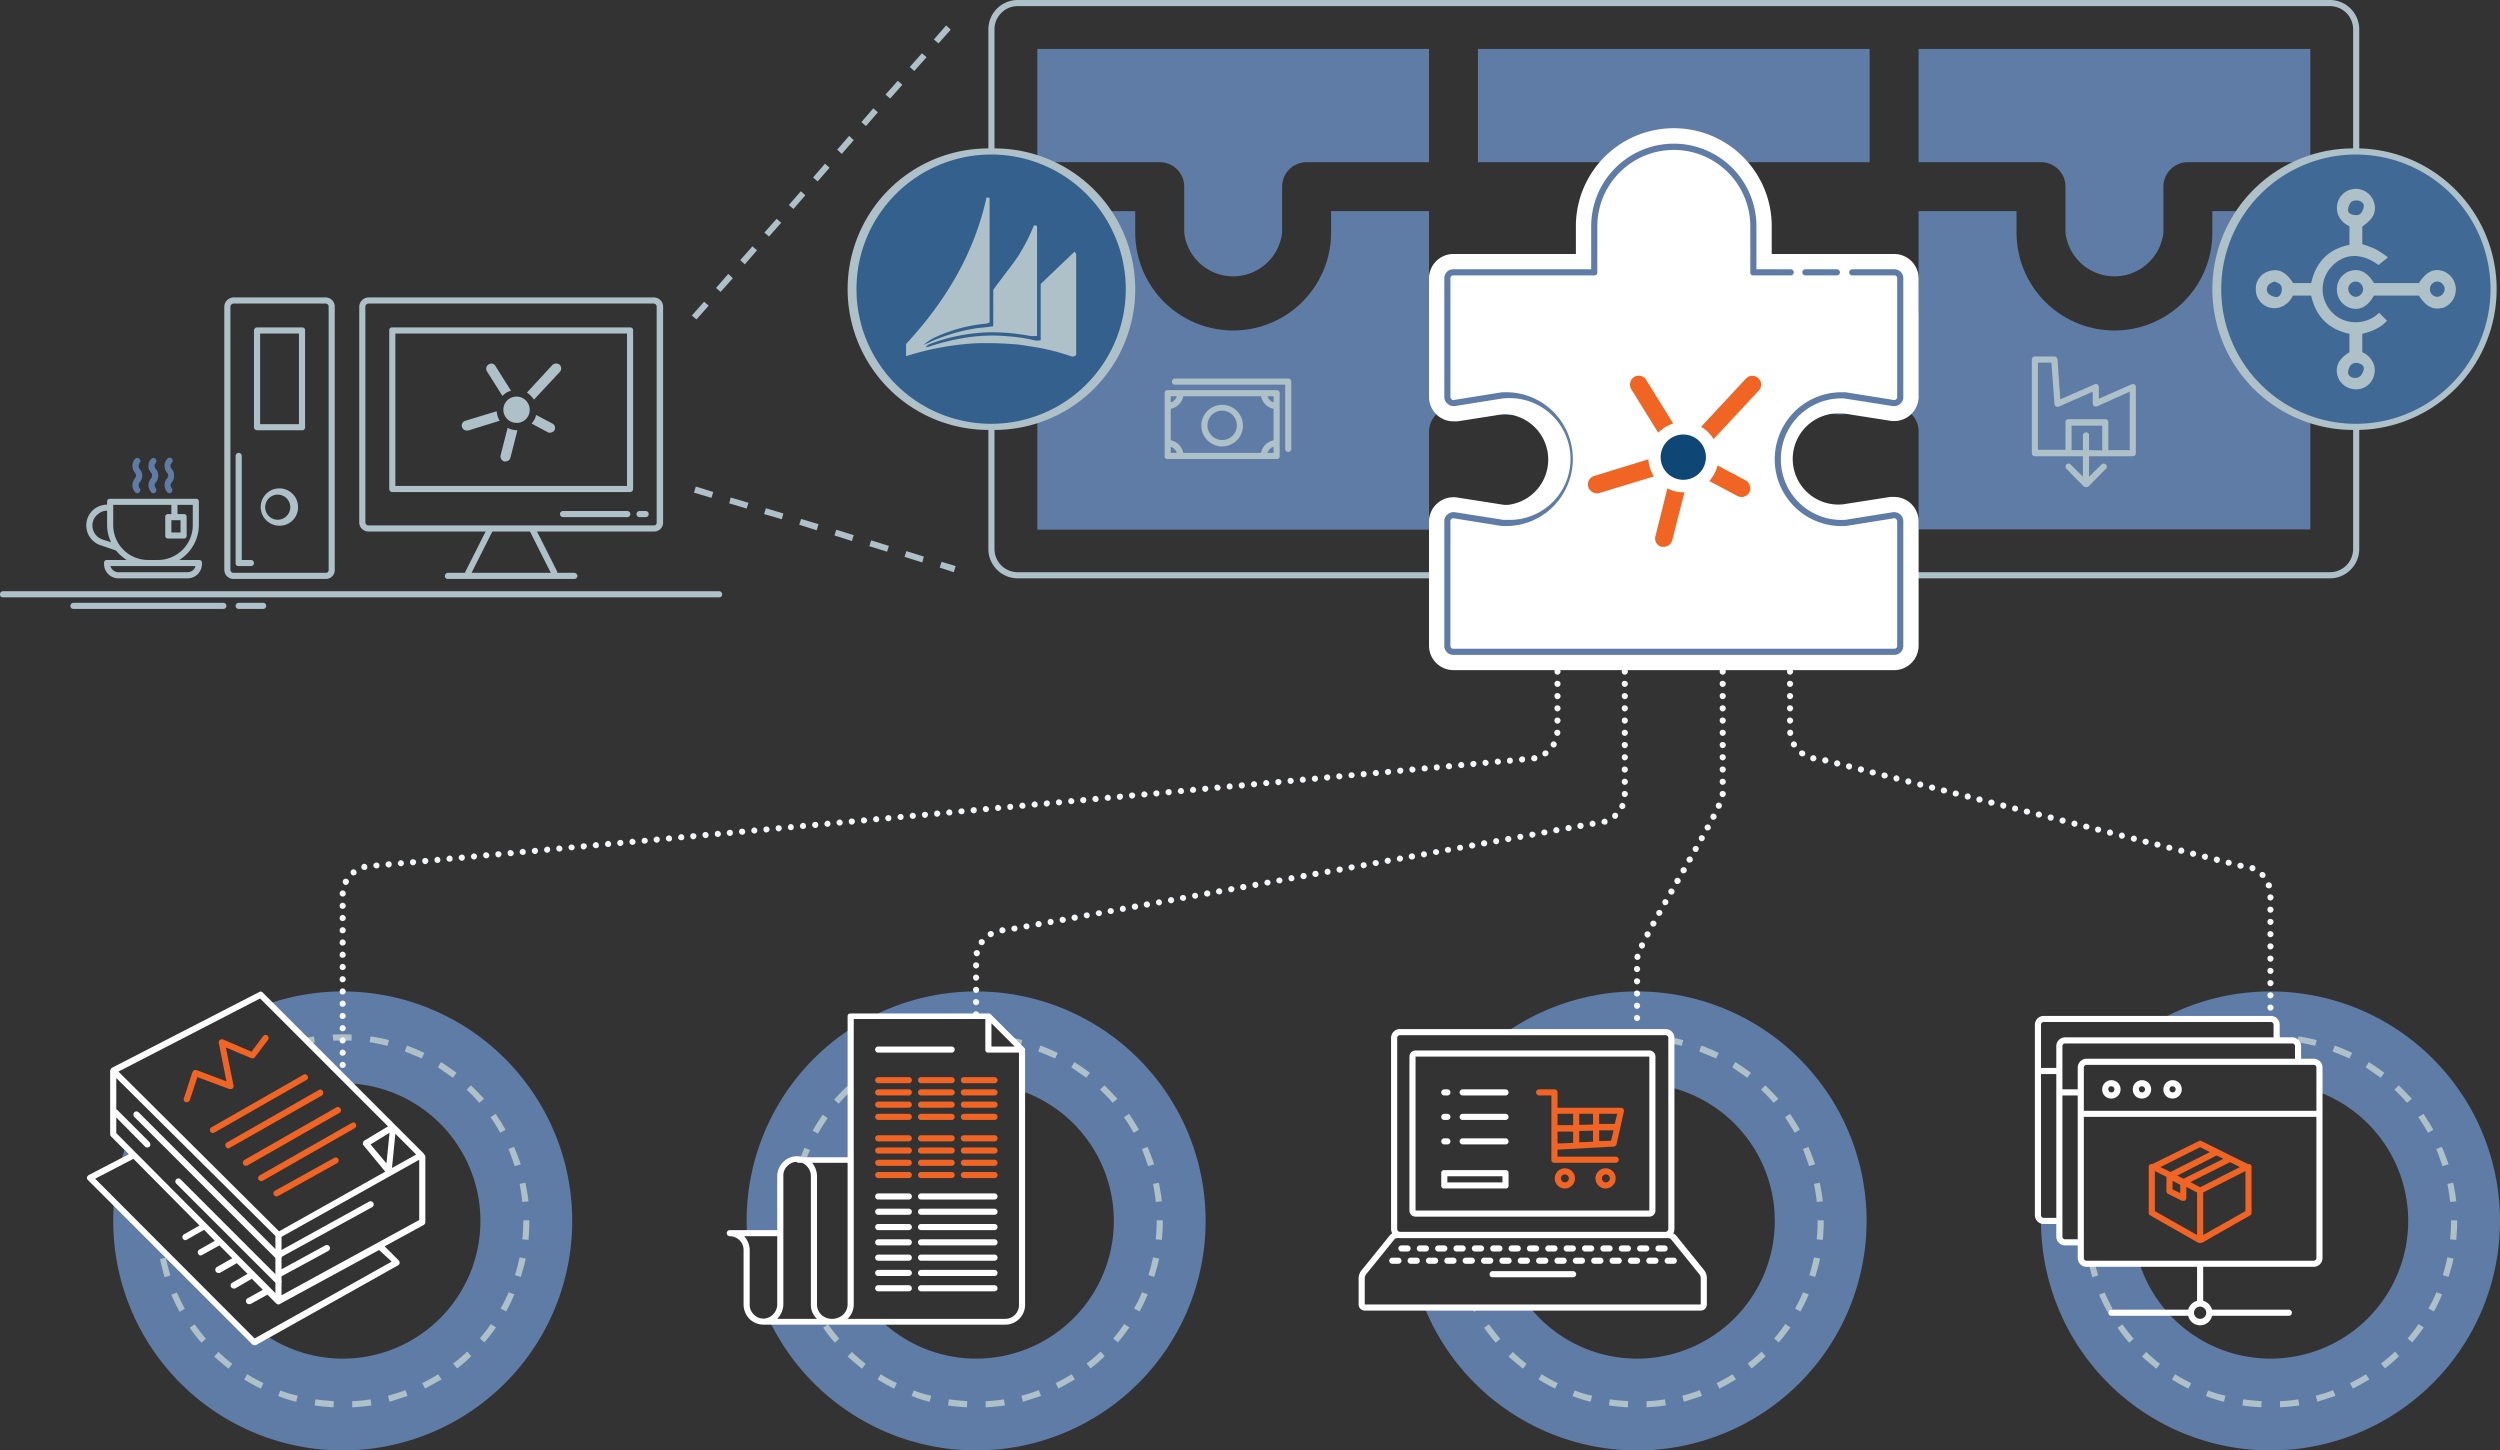 <svg xmlns="http://www.w3.org/2000/svg" xmlns:xlink="http://www.w3.org/1999/xlink" viewBox="0 0 817 474"><rect x="0" y="0" width="817" height="474" fill="#333333" stroke="none"/><defs><style>.cls-1{fill:none;}.cls-2{fill:#5e7ca6;}.cls-3{fill:#aec0c8;}.cls-4{clip-path:url(#clip-path);}.cls-5{clip-path:url(#clip-path-2);}.cls-6{clip-path:url(#clip-path-3);}.cls-7{clip-path:url(#clip-path-4);}.cls-8{fill:#f4f6f8;}.cls-9{fill:#fff;}.cls-10{fill:#f26423;}.cls-11{fill:#406995;}.cls-12{fill:#f06424;}.cls-13{fill:#0e4776;}.cls-14{fill:#33608d;}</style><clipPath id="clip-path"><polygon class="cls-1" points="386 481.3 217.3 479 246.5 432 299 432 294 382 275.6 379 259 378.9 255.2 382.6 255 401 255 402.9 240.4 403 239.8 372 261 319.9 278.2 319.9 278 379 334 376 334 347.2 332 341 324.1 333.1 319 332 287 332 287 310.7 370 317.3 416.4 393.6 386 481.3"/></clipPath><clipPath id="clip-path-2"><polygon class="cls-1" points="845 321 697 319 704.1 333 742 333 744 334.5 744.4 340 749.6 340 751 342 751.5 347 756.3 347 758 348.6 758 370.9 703 413 682 413 680 411.4 680 406 674.6 406 673 404.5 673 399 664 399 663 444 686 478 806 476 845 321"/></clipPath><clipPath id="clip-path-3"><polygon class="cls-1" points="641 321 473 319 472 331 492.4 337.3 544.9 337.5 546.2 339 546.2 357 553 395 561 419 558 430 509 431 500.1 427.3 464.5 427.3 466 438 485 481 571 479 615 447 638 344 641 321"/></clipPath><clipPath id="clip-path-4"><polygon class="cls-1" points="17 479 216 479 208 337 90 316 87.3 327.2 132.8 372.7 89.2 435.2 83 439 29 385 42.8 378 43.6 377.3 33 367 13 379 17 479"/></clipPath></defs><title>slider-infografika_hp</title><g id="Vrstva_2" data-name="Vrstva 2"><g id="Layer_1" data-name="Layer 1"><path class="cls-2" d="M755,173H627V141a8,8,0,0,0-8-8h-1.2l-15.4,2.4a14.5,14.5,0,0,1-1.8-29h1.8l15.4,2.4a8,8,0,0,0,9.1-6.7,4.9,4.9,0,0,0,.1-1.2V69h32v7a32,32,0,0,0,64,0V69h32Z"/><path class="cls-2" d="M339,69h32v7a32,32,0,0,0,64,0V69h32v32a8,8,0,0,0,8,8h1.2l15.4-2.4a14.5,14.5,0,1,1,1.8,29h-1.8l-15.4-2.4a8,8,0,0,0-9.1,6.7,4.9,4.9,0,0,0-.1,1.2v32H339Z"/><path class="cls-2" d="M627,16V53h40a8,8,0,0,1,8,8V76a16.1,16.1,0,0,0,32,0V61h0a8,8,0,0,1,8-8h40V16Z"/><path class="cls-2" d="M483,16V53h40a8,8,0,0,1,8,8V76a16.1,16.1,0,0,0,32,0V61h0a8,8,0,0,1,8-8h40V16Z"/><path class="cls-2" d="M339,16V53h40a8,8,0,0,1,8,8V76a16.1,16.1,0,0,0,32,0V61h0a8,8,0,0,1,8-8h40V16Z"/><path class="cls-3" d="M815.9,94.5a46,46,0,0,0-44.9-46V9.6A9.6,9.6,0,0,0,761.4,0H332.6A9.6,9.6,0,0,0,323,9.6V48.5a46,46,0,0,0,0,92v38.9a9.6,9.6,0,0,0,9.6,9.6H761.4a9.6,9.6,0,0,0,9.6-9.6V140.5A46,46,0,0,0,815.9,94.5ZM761.4,187H332.6a7.6,7.6,0,0,1-7.6-7.6V140.5a46,46,0,0,0,0-92V9.6A7.6,7.6,0,0,1,332.6,2H761.4A7.6,7.6,0,0,1,769,9.6V48.5a46,46,0,0,0,0,92v38.9A7.6,7.6,0,0,1,761.4,187Z"/><g class="cls-4"><path class="cls-2" d="M319,354a45,45,0,1,1-45,45,45.1,45.1,0,0,1,45-45m0-30a75,75,0,1,0,75,75,75,75,0,0,0-75-75Z"/><path class="cls-3" d="M316,459.9a62,62,0,0,1-6.2-.6l.3-2q3,.4,6,.6Zm6.1,0v-2q3-.1,6-.6l.3,2A62,62,0,0,1,322.1,459.9Zm-18.3-1.8a40.6,40.6,0,0,1-5.9-1.9l.7-1.8a34.3,34.3,0,0,0,5.7,1.7Zm30.5,0-.5-2a47.5,47.5,0,0,0,5.7-1.8l.7,1.9Zm-42.1-4.3a57,57,0,0,1-5.4-3l1-1.7a54.5,54.5,0,0,0,5.3,2.9Zm53.7,0L345,452c1.8-.9,3.6-1.9,5.2-2.9l1.1,1.7Zm-64.2-6.5c-1.6-1.3-3.2-2.6-4.7-4l1.4-1.5a54.6,54.6,0,0,0,4.5,3.9Zm74.7-.1-1.3-1.6a55.8,55.8,0,0,0,4.6-3.9l1.3,1.5A44,44,0,0,1,356.4,447.2Zm-83.6-8.4a58.5,58.5,0,0,1-3.8-4.9l1.6-1.1c1.2,1.6,2.4,3.2,3.7,4.7Zm92.5-.1-1.5-1.3a53.2,53.2,0,0,0,3.6-4.7l1.7,1.1C367.9,435.5,366.6,437.2,365.3,438.7Zm-99.6-10a57.7,57.7,0,0,1-2.7-5.6l1.8-.7c.8,1.8,1.7,3.6,2.6,5.3Zm106.7-.1-1.8-1a37.1,37.1,0,0,0,2.6-5.3l1.9.7A57.7,57.7,0,0,1,372.4,428.6ZM260.8,417.4q-.9-3-1.5-6l1.9-.4c.4,1.9.9,3.9,1.5,5.8Zm116.4-.1-1.9-.6c.6-1.9,1.1-3.9,1.5-5.8l2,.4C378.4,413.3,377.8,415.3,377.2,417.3Zm-118.9-12c-.2-2.1-.3-4.1-.3-6.2h2q0,3,.3,6Zm121.4-.1-2-.2q.3-3,.3-6v-.2h2v.2C380,401.1,379.9,403.1,379.7,405.2ZM260.3,393.1l-2-.2c.2-2,.5-4.1.9-6.1l2,.4C260.8,389.2,260.5,391.2,260.3,393.1Zm117.4-.3c-.2-2-.5-3.9-.9-5.9l1.9-.4c.4,2,.8,4.1,1,6.1Zm-115-11.4-2-.5c.7-2,1.4-4,2.2-5.8l1.8.7A47.4,47.4,0,0,0,262.7,381.4Zm112.5-.3c-.6-1.8-1.3-3.7-2-5.6l1.8-.7c.8,1.8,1.5,3.8,2.2,5.7ZM267.3,370.5l-1.7-1a45.9,45.9,0,0,1,3.3-5.2l1.6,1.1C269.4,367,268.3,368.7,267.3,370.5Zm103.2-.3c-1-1.7-2-3.4-3.2-5.1L369,364c1.1,1.7,2.2,3.4,3.2,5.2Zm-96.4-9.5-1.5-1.3a61.4,61.4,0,0,1,4.3-4.5l1.4,1.4A57.7,57.7,0,0,0,274.1,360.7Zm89.5-.3a55.1,55.1,0,0,0-4.1-4.3l1.4-1.4c1.5,1.4,2.9,2.9,4.3,4.4Zm-80.8-8-1.3-1.6,5.1-3.5,1.1,1.7A42.6,42.6,0,0,0,282.8,352.4Zm72.2-.2-4.9-3.4,1-1.7c1.8,1.1,3.5,2.3,5.1,3.5Zm-62.1-6.1-.9-1.8c1.8-.9,3.7-1.7,5.7-2.5l.7,1.9A53.8,53.8,0,0,0,292.9,346.1Zm51.9-.2-5.5-2.3.7-1.9a57.2,57.2,0,0,1,5.7,2.4Zm-40.7-4-.5-1.9a58,58,0,0,1,6-1.3l.3,2A54.1,54.1,0,0,0,304.1,341.9Zm29.5-.1c-1.9-.5-3.9-.9-5.8-1.2l.3-1.9q3,.4,6,1.2Zm-17.7-1.7-.2-2c2.1-.1,4.2-.1,6.2,0v2A58,58,0,0,0,315.9,340.1Z"/></g><g class="cls-5"><path class="cls-2" d="M742,354a45,45,0,1,1-45,45,45.1,45.1,0,0,1,45-45m0-30a75,75,0,1,0,75,75,75,75,0,0,0-75-75Z"/><path class="cls-3" d="M739,459.9a62,62,0,0,1-6.2-.6l.3-2q3,.4,6,.6Zm6.1,0v-2q3-.1,6-.6l.3,2A62,62,0,0,1,745.1,459.9Zm-18.3-1.8a40.6,40.6,0,0,1-5.9-1.9l.7-1.8a34.3,34.3,0,0,0,5.7,1.7Zm30.5,0-.5-2a47.5,47.5,0,0,0,5.7-1.8l.7,1.9Zm-42.1-4.3a57,57,0,0,1-5.4-3l1-1.7a54.5,54.5,0,0,0,5.3,2.9Zm53.7,0L768,452c1.8-.9,3.6-1.9,5.2-2.9l1.1,1.7C772.6,451.8,770.7,452.9,768.9,453.8Zm-64.2-6.5c-1.6-1.3-3.2-2.6-4.7-4l1.4-1.5a54.6,54.6,0,0,0,4.5,3.9Zm74.7-.1-1.3-1.6a55.8,55.8,0,0,0,4.6-3.9l1.3,1.5A44,44,0,0,1,779.4,447.2Zm-83.6-8.4a58.5,58.5,0,0,1-3.8-4.9l1.6-1.1c1.2,1.6,2.4,3.2,3.7,4.7Zm92.5-.1-1.5-1.3a53.2,53.2,0,0,0,3.6-4.7l1.7,1.1C790.9,435.5,789.6,437.2,788.3,438.7Zm-99.6-10a57.7,57.7,0,0,1-2.7-5.6l1.8-.7c.8,1.8,1.7,3.6,2.6,5.3Zm106.7-.1-1.8-1a37.1,37.1,0,0,0,2.6-5.3l1.9.7A57.7,57.7,0,0,1,795.4,428.6ZM683.8,417.4q-.9-3-1.5-6l1.9-.4c.4,1.9.9,3.9,1.5,5.8Zm116.4-.1-1.9-.6c.6-1.9,1.1-3.9,1.5-5.8l2,.4C801.4,413.3,800.8,415.3,800.2,417.3Zm-118.9-12c-.2-2.1-.3-4.1-.3-6.2h2q0,3,.3,6Zm121.4-.1-2-.2q.3-3,.3-6v-.2h2v.2C803,401.1,802.9,403.1,802.7,405.2ZM683.3,393.1l-2-.2c.2-2,.5-4.1.9-6.1l2,.4C683.8,389.2,683.5,391.2,683.3,393.1Zm117.4-.3c-.2-2-.5-3.9-.9-5.9l1.9-.4c.4,2,.8,4.1,1,6.1Zm-115-11.4-2-.5c.7-2,1.4-4,2.2-5.8l1.8.7A47.4,47.4,0,0,0,685.7,381.4Zm112.5-.3c-.6-1.8-1.3-3.7-2-5.6l1.8-.7c.8,1.8,1.5,3.8,2.2,5.7ZM690.3,370.5l-1.7-1a45.9,45.9,0,0,1,3.3-5.2l1.6,1.1C692.4,367,691.3,368.7,690.3,370.5Zm103.2-.3c-1-1.7-2-3.4-3.2-5.1L792,364c1.1,1.7,2.2,3.4,3.2,5.2Zm-96.4-9.5-1.5-1.3a61.4,61.4,0,0,1,4.3-4.5l1.4,1.4A57.7,57.7,0,0,0,697.1,360.7Zm89.5-.3a55.1,55.1,0,0,0-4.1-4.3l1.4-1.4c1.5,1.4,2.9,2.9,4.3,4.4Zm-80.8-8-1.3-1.6,5.1-3.5,1.1,1.7A42.6,42.6,0,0,0,705.8,352.4Zm72.2-.2-4.9-3.4,1-1.7c1.8,1.1,3.5,2.3,5.1,3.5Zm-62.1-6.1-.9-1.8c1.8-.9,3.7-1.7,5.7-2.5l.7,1.9A53.8,53.8,0,0,0,715.9,346.1Zm51.9-.2-5.5-2.3.7-1.9a57.2,57.2,0,0,1,5.7,2.4Zm-40.7-4-.5-1.9a58,58,0,0,1,6-1.3l.3,2A54.1,54.1,0,0,0,727.1,341.9Zm29.5-.1c-1.9-.5-3.9-.9-5.8-1.2l.3-1.9q3,.4,6,1.2Zm-17.7-1.7-.2-2c2.1-.1,4.2-.1,6.2,0v2A58,58,0,0,0,738.9,340.1Z"/></g><g class="cls-6"><path class="cls-2" d="M535,354a45,45,0,1,1-45,45,45.1,45.1,0,0,1,45-45m0-30a75,75,0,1,0,75,75,75,75,0,0,0-75-75Z"/><path class="cls-3" d="M532,459.9a62,62,0,0,1-6.2-.6l.3-2q3,.4,6,.6Zm6.1,0v-2q3-.1,6-.6l.3,2A62,62,0,0,1,538.1,459.9Zm-18.3-1.8a40.6,40.6,0,0,1-5.9-1.9l.7-1.8a34.3,34.3,0,0,0,5.7,1.7Zm30.5,0-.5-2a47.5,47.5,0,0,0,5.7-1.8l.7,1.9Zm-42.1-4.3a57,57,0,0,1-5.4-3l1-1.7a54.5,54.5,0,0,0,5.3,2.9Zm53.7,0L561,452c1.8-.9,3.6-1.9,5.2-2.9l1.1,1.7C565.6,451.8,563.7,452.9,561.9,453.8Zm-64.2-6.5c-1.6-1.3-3.2-2.6-4.7-4l1.4-1.5a54.6,54.6,0,0,0,4.5,3.9Zm74.7-.1-1.3-1.6a55.8,55.8,0,0,0,4.6-3.9l1.3,1.5A44,44,0,0,1,572.4,447.2Zm-83.6-8.4a58.5,58.5,0,0,1-3.8-4.9l1.6-1.1c1.2,1.6,2.4,3.2,3.7,4.7Zm92.5-.1-1.5-1.3a53.2,53.2,0,0,0,3.6-4.7l1.7,1.1C583.9,435.5,582.6,437.2,581.3,438.7Zm-99.6-10a57.7,57.7,0,0,1-2.7-5.6l1.8-.7c.8,1.8,1.7,3.6,2.6,5.3Zm106.7-.1-1.8-1a37.1,37.1,0,0,0,2.6-5.3l1.9.7A57.7,57.7,0,0,1,588.4,428.6ZM476.8,417.4q-.9-3-1.5-6l1.9-.4c.4,1.9.9,3.9,1.5,5.8Zm116.4-.1-1.9-.6c.6-1.9,1.1-3.9,1.5-5.8l2,.4C594.4,413.3,593.8,415.3,593.2,417.3Zm-118.9-12c-.2-2.1-.3-4.1-.3-6.2h2q0,3,.3,6Zm121.4-.1-2-.2q.3-3,.3-6v-.2h2v.2C596,401.1,595.9,403.1,595.7,405.2ZM476.3,393.1l-2-.2c.2-2,.5-4.1.9-6.1l2,.4C476.8,389.2,476.5,391.2,476.3,393.1Zm117.4-.3c-.2-2-.5-3.9-.9-5.9l1.9-.4c.4,2,.8,4.1,1,6.1Zm-115-11.4-2-.5c.7-2,1.4-4,2.2-5.8l1.8.7A47.4,47.4,0,0,0,478.7,381.4Zm112.5-.3c-.6-1.8-1.3-3.7-2-5.6l1.8-.7c.8,1.8,1.5,3.8,2.2,5.7ZM483.3,370.5l-1.7-1a45.9,45.9,0,0,1,3.3-5.2l1.6,1.1C485.4,367,484.3,368.7,483.3,370.5Zm103.2-.3c-1-1.7-2-3.4-3.2-5.1L585,364c1.1,1.7,2.2,3.4,3.2,5.2Zm-96.4-9.5-1.5-1.3a61.4,61.4,0,0,1,4.3-4.5l1.4,1.4A57.7,57.7,0,0,0,490.1,360.7Zm89.5-.3a55.1,55.1,0,0,0-4.1-4.3l1.4-1.4c1.5,1.4,2.9,2.9,4.3,4.4Zm-80.8-8-1.3-1.6,5.1-3.5,1.1,1.7A42.6,42.6,0,0,0,498.8,352.4Zm72.2-.2-4.9-3.4,1-1.7c1.8,1.1,3.5,2.3,5.1,3.5Zm-62.1-6.1-.9-1.8c1.8-.9,3.7-1.7,5.7-2.5l.7,1.9A53.8,53.8,0,0,0,508.9,346.1Zm51.9-.2-5.5-2.3.7-1.9a57.2,57.2,0,0,1,5.7,2.4Zm-40.7-4-.5-1.9a58,58,0,0,1,6-1.3l.3,2A54.1,54.1,0,0,0,520.1,341.9Zm29.5-.1c-1.9-.5-3.9-.9-5.8-1.2l.3-1.9q3,.4,6,1.2Zm-17.7-1.7-.2-2c2.1-.1,4.2-.1,6.2,0v2A58,58,0,0,0,531.9,340.1Z"/></g><g class="cls-7"><path class="cls-2" d="M112,354a45,45,0,1,1-45,45,45.1,45.1,0,0,1,45-45m0-30a75,75,0,1,0,75,75,75,75,0,0,0-75-75Z"/><path class="cls-3" d="M109,459.9a62,62,0,0,1-6.2-.6l.3-2q3,.4,6,.6Zm6.1,0v-2q3-.1,6-.6l.3,2A62,62,0,0,1,115.1,459.9Zm-18.3-1.8a40.6,40.6,0,0,1-5.9-1.9l.7-1.8a34.3,34.3,0,0,0,5.7,1.7Zm30.5,0-.5-2a47.5,47.5,0,0,0,5.7-1.8l.7,1.9Zm-42.1-4.3a57,57,0,0,1-5.4-3l1-1.7a54.5,54.5,0,0,0,5.3,2.9Zm53.7,0L138,452c1.8-.9,3.6-1.9,5.2-2.9l1.1,1.7Zm-64.2-6.5c-1.6-1.3-3.2-2.6-4.7-4l1.4-1.5a54.6,54.6,0,0,0,4.5,3.9Zm74.7-.1-1.3-1.6a55.8,55.8,0,0,0,4.6-3.9l1.3,1.5A44,44,0,0,1,149.4,447.2Zm-83.6-8.4a58.5,58.5,0,0,1-3.8-4.9l1.6-1.1c1.2,1.6,2.4,3.2,3.7,4.7Zm92.5-.1-1.5-1.3a53.2,53.2,0,0,0,3.6-4.7l1.7,1.1C160.9,435.5,159.6,437.2,158.3,438.7Zm-99.6-10a57.7,57.7,0,0,1-2.7-5.6l1.8-.7c.8,1.8,1.7,3.6,2.6,5.3Zm106.7-.1-1.8-1a37.1,37.1,0,0,0,2.6-5.3l1.9.7A57.7,57.7,0,0,1,165.4,428.6ZM53.8,417.4q-.9-3-1.5-6l1.9-.4c.4,1.9.9,3.9,1.5,5.8Zm116.4-.1-1.9-.6c.6-1.9,1.1-3.9,1.5-5.8l2,.4C171.4,413.3,170.8,415.3,170.2,417.3Zm-118.9-12c-.2-2.1-.3-4.1-.3-6.2h2q0,3,.3,6Zm121.4-.1-2-.2q.3-3,.3-6v-.2h2v.2C173,401.1,172.9,403.1,172.7,405.2ZM53.3,393.1l-2-.2c.2-2,.5-4.1.9-6.1l2,.4C53.8,389.2,53.5,391.2,53.3,393.1Zm117.4-.3c-.2-2-.5-3.9-.9-5.9l1.9-.4c.4,2,.8,4.1,1,6.1Zm-115-11.4-2-.5c.7-2,1.4-4,2.2-5.8l1.8.7A47.4,47.4,0,0,0,55.7,381.4Zm112.5-.3c-.6-1.8-1.3-3.7-2-5.6l1.8-.7c.8,1.8,1.5,3.8,2.2,5.7ZM60.3,370.5l-1.7-1a45.9,45.9,0,0,1,3.3-5.2l1.6,1.1C62.4,367,61.3,368.7,60.3,370.5Zm103.2-.3c-1-1.7-2-3.4-3.2-5.1L162,364c1.1,1.7,2.2,3.4,3.2,5.2Zm-96.4-9.5-1.5-1.3a61.4,61.4,0,0,1,4.3-4.5l1.4,1.4A57.7,57.7,0,0,0,67.1,360.7Zm89.5-.3a55.1,55.1,0,0,0-4.1-4.3l1.4-1.4c1.5,1.4,2.9,2.9,4.3,4.4Zm-80.8-8-1.3-1.6,5.1-3.5,1.1,1.7A42.6,42.6,0,0,0,75.8,352.4Zm72.2-.2-4.9-3.4,1-1.7c1.8,1.1,3.5,2.3,5.1,3.5Zm-62.1-6.1-.9-1.8c1.8-.9,3.7-1.7,5.7-2.5l.7,1.9A53.8,53.8,0,0,0,85.9,346.1Zm51.9-.2-5.5-2.3.7-1.9a57.2,57.2,0,0,1,5.7,2.4Zm-40.7-4-.5-1.9a58,58,0,0,1,6-1.3l.3,2A54.1,54.1,0,0,0,97.1,341.9Zm29.5-.1c-1.9-.5-3.9-.9-5.8-1.2l.3-1.9q3,.4,6,1.2Zm-17.7-1.7-.2-2c2.1-.1,4.2-.1,6.2,0v2A58,58,0,0,0,108.9,340.1Z"/></g><path class="cls-8" d="M318,331.5a.9.9,0,0,1,1-1h0a1,1,0,0,1,1,1h0a1.1,1.1,0,0,1-1,1h0A1,1,0,0,1,318,331.5Zm0-4a.9.9,0,0,1,1-1h0a1,1,0,0,1,1,1h0a1.1,1.1,0,0,1-1,1h0A1,1,0,0,1,318,327.5Zm0-4a.9.9,0,0,1,1-1h0a1,1,0,0,1,1,1h0a1.1,1.1,0,0,1-1,1h0A1,1,0,0,1,318,323.5Zm0-4a.9.9,0,0,1,1-1h0a1,1,0,0,1,1,1h0a1.1,1.1,0,0,1-1,1h0A1,1,0,0,1,318,319.5Zm0-4a.9.9,0,0,1,1-1h0a1,1,0,0,1,1,1h0a1.1,1.1,0,0,1-1,1h0A1,1,0,0,1,318,315.5Zm1-3a1.1,1.1,0,0,1-.8-1.2h0a1.1,1.1,0,0,1,1.2-.8h0a1,1,0,0,1,.8,1.2h0a1,1,0,0,1-1,.8H319Zm1.2-3.8a1.1,1.1,0,0,1-.2-1.4h0a1,1,0,0,1,1.4-.2h0a.9.9,0,0,1,.2,1.4h0a.9.9,0,0,1-.8.4h0Zm2.7-3a.9.9,0,0,1,.4-1.3h0a1,1,0,0,1,1.4.4h0a1,1,0,0,1-.4,1.3h0l-.5.2h0A1,1,0,0,1,322.9,305.7Zm3.7-1.6a1,1,0,0,1,.9-1.1h0a1.2,1.2,0,0,1,1.1.9h0a1,1,0,0,1-.9,1.1h-.1A.9.9,0,0,1,326.6,304.1Zm3.9-.5a1,1,0,0,1,.9-1.1h0a.9.9,0,0,1,1.1.8h0a.9.9,0,0,1-.8,1.1h-.2A1,1,0,0,1,330.5,303.6Zm4-.7a.9.9,0,0,1,.8-1.1h0a.9.9,0,0,1,1.1.8h0a.9.9,0,0,1-.8,1.1h-.1A1,1,0,0,1,334.5,302.9Zm3.9-.7a1.1,1.1,0,0,1,.8-1.2h0a1,1,0,0,1,1.2.8h0a1,1,0,0,1-.8,1.2h-.2A1,1,0,0,1,338.4,302.2Zm4-.7a1,1,0,0,1,.7-1.2h0a1,1,0,0,1,1.2.8h0a1,1,0,0,1-.8,1.2h-.2A.9.9,0,0,1,342.4,301.5Zm3.9-.7a1,1,0,0,1,.8-1.2h0a1.2,1.2,0,0,1,1.2.8h0a1,1,0,0,1-.9,1.2h-.1A1,1,0,0,1,346.3,300.8Zm3.9-.7a1,1,0,0,1,.8-1.2h0a1,1,0,0,1,1.2.8h0a1,1,0,0,1-.8,1.2h-.2A1.1,1.1,0,0,1,350.2,300.1Zm4-.8a.9.9,0,0,1,.8-1.1h0a.9.9,0,0,1,1.1.8h0a.9.9,0,0,1-.8,1.1h-.2A1,1,0,0,1,354.2,299.3Zm3.9-.7a1,1,0,0,1,.8-1.1h0a1,1,0,0,1,1.2.8h0a1,1,0,0,1-.8,1.1h-.2A1.2,1.2,0,0,1,358.1,298.6Zm3.9-.7a.9.9,0,0,1,.8-1.1h0a1,1,0,0,1,1.2.8h0a1,1,0,0,1-.8,1.1H363A1,1,0,0,1,362,297.9Zm4-.7a1,1,0,0,1,.8-1.2h0a1,1,0,0,1,1.1.8h0a1,1,0,0,1-.8,1.2h-.2A.9.9,0,0,1,366,297.2Zm3.9-.7a1,1,0,0,1,.8-1.2h0a1,1,0,0,1,1.2.8h0a1,1,0,0,1-.8,1.2h-.2A1,1,0,0,1,369.9,296.5Zm3.9-.7a1,1,0,0,1,.8-1.2h0a1,1,0,0,1,1.2.8h0a1,1,0,0,1-.8,1.2h-.2A1.1,1.1,0,0,1,373.8,295.8Zm4-.7a1,1,0,0,1,.8-1.2h0a1,1,0,0,1,1.1.8h0a1,1,0,0,1-.8,1.2h-.1A1.1,1.1,0,0,1,377.8,295.1Zm3.9-.8a1,1,0,0,1,.8-1.1h0a1,1,0,0,1,1.2.8h0a1.1,1.1,0,0,1-.8,1.2h-.2A1.1,1.1,0,0,1,381.7,294.3Zm3.9-.7a1,1,0,0,1,.8-1.1h0a1,1,0,0,1,1.2.8h0a.9.9,0,0,1-.8,1.1h-.2A1.1,1.1,0,0,1,385.6,293.6Zm4-.7a.9.9,0,0,1,.8-1.1h0a.9.9,0,0,1,1.1.8h0a.9.9,0,0,1-.8,1.1h-.1A1,1,0,0,1,389.6,292.9Zm3.9-.7a1.1,1.1,0,0,1,.8-1.2h0a1,1,0,0,1,1.2.8h0a1,1,0,0,1-.8,1.2h-.2A1,1,0,0,1,393.5,292.2Zm3.9-.7a1.1,1.1,0,0,1,.9-1.2h0a1,1,0,0,1,1.1.8h0a1,1,0,0,1-.8,1.2h-.2A1.1,1.1,0,0,1,397.4,291.5Zm4-.7a1,1,0,0,1,.8-1.2h0a1.1,1.1,0,0,1,1.2.8h0a1.1,1.1,0,0,1-.9,1.2h-.1A1,1,0,0,1,401.4,290.8Zm3.9-.7a1,1,0,0,1,.8-1.2h0a1,1,0,0,1,1.2.8h0a1,1,0,0,1-.8,1.2h-.2A1.1,1.1,0,0,1,405.3,290.1Zm4-.8a.9.9,0,0,1,.8-1.1h0a.9.9,0,0,1,1.1.8h0a1,1,0,0,1-.8,1.2h-.2A1.1,1.1,0,0,1,409.3,289.3Zm3.9-.7a1,1,0,0,1,.8-1.1h0a1,1,0,0,1,1.2.8h0a1,1,0,0,1-.8,1.1h-.2A1.1,1.1,0,0,1,413.2,288.6Zm3.9-.7a1,1,0,0,1,.8-1.1h0a1,1,0,0,1,1.2.8h0a1,1,0,0,1-.8,1.1h-.2A1.1,1.1,0,0,1,417.1,287.9Zm4-.7a1,1,0,0,1,.8-1.2h0a1,1,0,0,1,1.1.9h0a.9.9,0,0,1-.8,1.1H422A.9.9,0,0,1,421.1,287.2Zm3.9-.7a1.1,1.1,0,0,1,.8-1.2h0a1,1,0,0,1,1.2.8h0a1,1,0,0,1-.8,1.2H426A1,1,0,0,1,425,286.5Zm3.9-.7a1,1,0,0,1,.8-1.2h0a1,1,0,0,1,1.2.8h0a1,1,0,0,1-.8,1.2h-.2A1,1,0,0,1,428.9,285.8Zm4-.7a1,1,0,0,1,.8-1.2h0a1,1,0,0,1,1.1.8h0a1,1,0,0,1-.8,1.2h-.1A1,1,0,0,1,432.9,285.1Zm3.9-.7a1,1,0,0,1,.8-1.2h0a1,1,0,0,1,1.2.8h0a1.1,1.1,0,0,1-.8,1.2h-.2A1.1,1.1,0,0,1,436.8,284.4Zm3.9-.8a1,1,0,0,1,.8-1.1h0a1,1,0,0,1,1.2.8h0a1,1,0,0,1-.8,1.1h0c0,.1-.1.1-.2.1h0A1.2,1.2,0,0,1,440.7,283.6Zm4-.7a.9.9,0,0,1,.8-1.1h0a.9.9,0,0,1,1.1.8h0c.2.5-.2,1-.8,1.1h0a.1.1,0,0,1-.1.1h0A1.1,1.1,0,0,1,444.7,282.9Zm3.9-.7a.9.9,0,0,1,.8-1.1h0a1,1,0,0,1,1.2.8h0a1,1,0,0,1-.8,1.1h-.2A1,1,0,0,1,448.6,282.2Zm3.9-.7a1.1,1.1,0,0,1,.9-1.2h0a1,1,0,0,1,1.1.8h0a1,1,0,0,1-.8,1.2h-.2A1.1,1.1,0,0,1,452.5,281.5Zm4-.7a1.1,1.1,0,0,1,.8-1.2h0a1.1,1.1,0,0,1,1.2.8h0a1.1,1.1,0,0,1-.9,1.2h-.1A1,1,0,0,1,456.5,280.8Zm3.9-.7a1,1,0,0,1,.8-1.2h0a1,1,0,0,1,1.2.8h0a1,1,0,0,1-.8,1.2h-.2A1,1,0,0,1,460.4,280.1Zm4-.7a1,1,0,0,1,.8-1.2h0a1,1,0,0,1,1.1.8h0a1,1,0,0,1-.8,1.2h-.2A1,1,0,0,1,464.4,279.4Zm3.9-.8a1,1,0,0,1,.8-1.1h0a1.1,1.1,0,0,1,1.2.8h0a1,1,0,0,1-.8,1.1h-.2A1.1,1.1,0,0,1,468.3,278.6Zm3.9-.7a1,1,0,0,1,.8-1.1h0a1,1,0,0,1,1.2.8h0a1,1,0,0,1-.8,1.1h-.2A1.1,1.1,0,0,1,472.2,277.9Zm4-.7a.9.9,0,0,1,.8-1.1h0a.9.9,0,0,1,1.1.8h0a.9.9,0,0,1-.8,1.1h-.2A.9.9,0,0,1,476.2,277.2Zm3.9-.7a1.1,1.1,0,0,1,.8-1.2h0a1.2,1.2,0,0,1,1.2.8h0a1,1,0,0,1-.8,1.2h-.2A1,1,0,0,1,480.1,276.5Zm3.9-.7a1.1,1.1,0,0,1,.8-1.2h0a1,1,0,0,1,1.2.8h0a1,1,0,0,1-.8,1.2H485A1,1,0,0,1,484,275.8Zm4-.7a1,1,0,0,1,.8-1.2h0a1,1,0,0,1,1.1.8h0a1,1,0,0,1-.8,1.2H489A1,1,0,0,1,488,275.1Zm3.9-.7a1,1,0,0,1,.8-1.2h0a1,1,0,0,1,1.2.8h0a1.1,1.1,0,0,1-.8,1.2h-.2A1.1,1.1,0,0,1,491.9,274.4Zm4-.8a.9.9,0,0,1,.7-1.1h0a1,1,0,0,1,1.2.8h0a1.1,1.1,0,0,1-.8,1.2h-.2A1,1,0,0,1,495.9,273.6Zm3.9-.7a.9.9,0,0,1,.8-1.1h0a1.1,1.1,0,0,1,1.2.8h0a1,1,0,0,1-.9,1.1h0a.1.1,0,0,1-.1.1h0A1.1,1.1,0,0,1,499.8,272.9Zm3.9-.7a1,1,0,0,1,.8-1.1h0a1,1,0,0,1,1.2.8h0a1,1,0,0,1-.8,1.1h-.2A1,1,0,0,1,503.7,272.2Zm3.9-.7a1.1,1.1,0,0,1,.9-1.2h0a1.1,1.1,0,0,1,1.1.8h0a1,1,0,0,1-.8,1.2h-.2A1.1,1.1,0,0,1,507.6,271.5Zm4-.7a1.1,1.1,0,0,1,.8-1.2h0a1.1,1.1,0,0,1,1.2.8h0a1,1,0,0,1-.8,1.2h-.2A1,1,0,0,1,511.6,270.8Zm3.9-.7a1,1,0,0,1,.8-1.2h0a1,1,0,0,1,1.2.8h0a1,1,0,0,1-.8,1.2h-.2A1,1,0,0,1,515.5,270.1Zm4-.7a1,1,0,0,1,.8-1.2h0a1,1,0,0,1,1.1.8h0a1,1,0,0,1-.8,1.2h-.2A1,1,0,0,1,519.5,269.4Zm3.9-.5a1.1,1.1,0,0,1,.7-1.3h0a.9.9,0,0,1,1.2.7h0a.9.9,0,0,1-.6,1.2h-.3A1.2,1.2,0,0,1,523.4,268.9Zm3.7-1.6a1.1,1.1,0,0,1,.1-1.5h0a1.1,1.1,0,0,1,1.4.1h0a1.1,1.1,0,0,1-.1,1.4h0a.9.9,0,0,1-.7.3h0A.9.9,0,0,1,527.1,267.3Zm2.7-3a.9.9,0,0,1-.5-1.3h0a.9.9,0,0,1,1.3-.5h0a1,1,0,0,1,.5,1.3h0a1.1,1.1,0,0,1-.9.6h-.4Zm.2-4.8a.9.9,0,0,1,1-1h0a1,1,0,0,1,1,1h0a1.1,1.1,0,0,1-1,1h0A1,1,0,0,1,530,259.5Zm0-4a.9.9,0,0,1,1-1h0a1,1,0,0,1,1,1h0a1.1,1.1,0,0,1-1,1h0A1,1,0,0,1,530,255.5Zm0-4a.9.9,0,0,1,1-1h0a1,1,0,0,1,1,1h0a1.1,1.1,0,0,1-1,1h0A1,1,0,0,1,530,251.5Zm0-4a.9.9,0,0,1,1-1h0a1,1,0,0,1,1,1h0a1.1,1.1,0,0,1-1,1h0A1,1,0,0,1,530,247.5Zm0-4a.9.9,0,0,1,1-1h0a1,1,0,0,1,1,1h0a1.1,1.1,0,0,1-1,1h0A1,1,0,0,1,530,243.5Zm0-4a.9.9,0,0,1,1-1h0a1,1,0,0,1,1,1h0a1.1,1.1,0,0,1-1,1h0A1,1,0,0,1,530,239.5Zm0-4a.9.9,0,0,1,1-1h0a1,1,0,0,1,1,1h0a1.1,1.1,0,0,1-1,1h0A1,1,0,0,1,530,235.5Zm0-4a.9.9,0,0,1,1-1h0a1,1,0,0,1,1,1h0a1.1,1.1,0,0,1-1,1h0A1,1,0,0,1,530,231.5Zm0-4a.9.9,0,0,1,1-1h0a1,1,0,0,1,1,1h0a1.1,1.1,0,0,1-1,1h0A1,1,0,0,1,530,227.5Zm0-4a.9.9,0,0,1,1-1h0a1,1,0,0,1,1,1h0a1.1,1.1,0,0,1-1,1h0A1,1,0,0,1,530,223.5Zm0-4a.9.9,0,0,1,1-1h0a1,1,0,0,1,1,1h0a1.1,1.1,0,0,1-1,1h0A1,1,0,0,1,530,219.5Z"/><path class="cls-8" d="M534,332.7a.9.9,0,0,1,1-1h0a1,1,0,0,1,1,1h0a1.1,1.1,0,0,1-1,1h0A1,1,0,0,1,534,332.7Zm0-4a.9.9,0,0,1,1-1h0a1,1,0,0,1,1,1h0a1.1,1.1,0,0,1-1,1h0A1,1,0,0,1,534,328.7Zm0-4a.9.9,0,0,1,1-1h0a1,1,0,0,1,1,1h0a1.1,1.1,0,0,1-1,1h0A1,1,0,0,1,534,324.7Zm0-4a.9.9,0,0,1,1-1h0a1,1,0,0,1,1,1h0a1.1,1.1,0,0,1-1,1h0A1,1,0,0,1,534,320.7Zm0-4a.9.9,0,0,1,1-1h0a1,1,0,0,1,1,1h0a1.1,1.1,0,0,1-1,1h0A1,1,0,0,1,534,316.7Zm.9-3a1,1,0,0,1-.7-1.3h0a1,1,0,0,1,1.2-.7h0a1.1,1.1,0,0,1,.7,1.2h0a1,1,0,0,1-1,.8h-.2Zm1.3-3.8a1.1,1.1,0,0,1-.5-1.4h0a1,1,0,0,1,1.4-.4h0a1,1,0,0,1,.4,1.3h0a.9.9,0,0,1-.9.6h-.4Zm1.8-3.6a1.1,1.1,0,0,1-.5-1.4h0a1,1,0,0,1,1.4-.4h0a.9.9,0,0,1,.4,1.3h0a1,1,0,0,1-.9.6H538Zm1.8-3.6a1.1,1.1,0,0,1-.4-1.3h0a1,1,0,0,1,1.4-.4h0a.9.9,0,0,1,.4,1.3h0a.9.9,0,0,1-.9.5h-.5Zm2-3.5a1,1,0,0,1-.4-1.4h0a1.1,1.1,0,0,1,1.4-.3h0a.9.9,0,0,1,.3,1.3h0a1,1,0,0,1-.8.5h-.5Zm1.9-3.5a1.1,1.1,0,0,1-.3-1.4h0a.9.9,0,0,1,1.3-.3h0a.9.9,0,0,1,.4,1.3h0a.9.9,0,0,1-.9.5h-.5Zm2-3.5a1,1,0,0,1-.4-1.3h0a1,1,0,0,1,1.4-.4h0a1,1,0,0,1,.4,1.4h0a1.1,1.1,0,0,1-.9.5h0Zm2-3.4a1.1,1.1,0,0,1-.4-1.4h0a1,1,0,0,1,1.4-.4h0a1,1,0,0,1,.4,1.4h0a1.2,1.2,0,0,1-.9.5h-.5Zm2-3.5a1.1,1.1,0,0,1-.4-1.4h0a1.1,1.1,0,0,1,1.4-.4h0a1,1,0,0,1,.4,1.4h0a1.2,1.2,0,0,1-.9.5h-.5Zm2-3.5a1,1,0,0,1-.4-1.4h0a1.1,1.1,0,0,1,1.4-.4h0a1.1,1.1,0,0,1,.4,1.4h0a1.2,1.2,0,0,1-.9.5h-.5Zm2-3.5a1,1,0,0,1-.4-1.4h0a1.1,1.1,0,0,1,1.4-.3h0a.9.9,0,0,1,.3,1.3h0a.7.7,0,0,1-.8.5h-.5Zm2-3.5a1,1,0,0,1-.4-1.4h0a.9.9,0,0,1,1.3-.3h0a.9.9,0,0,1,.4,1.3h0a.9.9,0,0,1-.9.5h-.4Zm1.9-3.5a1,1,0,0,1-.4-1.4h0a1.1,1.1,0,0,1,1.3-.4h0a1.1,1.1,0,0,1,.5,1.4h0a1.2,1.2,0,0,1-.9.5h-.5Zm1.9-3.5a1,1,0,0,1-.4-1.4h0a.9.9,0,0,1,1.3-.4h0a1,1,0,0,1,.5,1.3h0a1.1,1.1,0,0,1-.9.6h-.5Zm1.8-3.6a1,1,0,0,1-.5-1.3h0a.9.9,0,0,1,1.3-.5h0a.9.9,0,0,1,.5,1.3h0a.9.9,0,0,1-.9.6h-.4Zm.7-4.7a.9.9,0,0,1,1-1h0a1,1,0,0,1,1,1h0a1.1,1.1,0,0,1-1,1h0A1,1,0,0,1,562,259.5Zm0-4a.9.9,0,0,1,1-1h0a1,1,0,0,1,1,1h0a1.1,1.1,0,0,1-1,1h0A1,1,0,0,1,562,255.5Zm0-4a.9.9,0,0,1,1-1h0a1,1,0,0,1,1,1h0a1.1,1.1,0,0,1-1,1h0A1,1,0,0,1,562,251.5Zm0-4a.9.9,0,0,1,1-1h0a1,1,0,0,1,1,1h0a1.1,1.1,0,0,1-1,1h0A1,1,0,0,1,562,247.5Zm0-4a.9.9,0,0,1,1-1h0a1,1,0,0,1,1,1h0a1.1,1.1,0,0,1-1,1h0A1,1,0,0,1,562,243.5Zm0-4a.9.9,0,0,1,1-1h0a1,1,0,0,1,1,1h0a1.1,1.1,0,0,1-1,1h0A1,1,0,0,1,562,239.5Zm0-4a.9.9,0,0,1,1-1h0a1,1,0,0,1,1,1h0a1.1,1.1,0,0,1-1,1h0A1,1,0,0,1,562,235.5Zm0-4a.9.9,0,0,1,1-1h0a1,1,0,0,1,1,1h0a1.1,1.1,0,0,1-1,1h0A1,1,0,0,1,562,231.5Zm0-4a.9.9,0,0,1,1-1h0a1,1,0,0,1,1,1h0a1.1,1.1,0,0,1-1,1h0A1,1,0,0,1,562,227.5Zm0-4a.9.9,0,0,1,1-1h0a1,1,0,0,1,1,1h0a1.1,1.1,0,0,1-1,1h0A1,1,0,0,1,562,223.5Zm0-4a.9.9,0,0,1,1-1h0a1,1,0,0,1,1,1h0a1.1,1.1,0,0,1-1,1h0A1,1,0,0,1,562,219.5Z"/><path class="cls-8" d="M111,348a1,1,0,0,1,1-1h0a1.1,1.1,0,0,1,1,1h0a1,1,0,0,1-1,1h0A.9.9,0,0,1,111,348Zm0-4a1,1,0,0,1,1-1h0a1.1,1.1,0,0,1,1,1h0a1,1,0,0,1-1,1h0A.9.9,0,0,1,111,344Zm0-4a1,1,0,0,1,1-1h0a1.1,1.1,0,0,1,1,1h0a1,1,0,0,1-1,1h0A.9.9,0,0,1,111,340Zm0-4a1,1,0,0,1,1-1h0a1.1,1.1,0,0,1,1,1h0a1,1,0,0,1-1,1h0A.9.9,0,0,1,111,336Zm0-4a1,1,0,0,1,1-1h0a1.1,1.1,0,0,1,1,1h0a1,1,0,0,1-1,1h0A.9.9,0,0,1,111,332Zm0-4a1,1,0,0,1,1-1h0a1.1,1.1,0,0,1,1,1h0a1,1,0,0,1-1,1h0A.9.9,0,0,1,111,328Zm0-4a1,1,0,0,1,1-1h0a1.1,1.1,0,0,1,1,1h0a1,1,0,0,1-1,1h0A.9.9,0,0,1,111,324Zm0-4a1,1,0,0,1,1-1h0a1.1,1.1,0,0,1,1,1h0a1,1,0,0,1-1,1h0A.9.9,0,0,1,111,320Zm0-4a1,1,0,0,1,1-1h0a1.1,1.1,0,0,1,1,1h0a1,1,0,0,1-1,1h0A.9.9,0,0,1,111,316Zm0-4a1,1,0,0,1,1-1h0a1.1,1.1,0,0,1,1,1h0a1,1,0,0,1-1,1h0A.9.9,0,0,1,111,312Zm0-4a1,1,0,0,1,1-1h0a1.1,1.1,0,0,1,1,1h0a1,1,0,0,1-1,1h0A.9.9,0,0,1,111,308Zm0-4a1,1,0,0,1,1-1h0a1.1,1.1,0,0,1,1,1h0a1,1,0,0,1-1,1h0A.9.9,0,0,1,111,304Zm0-4a1,1,0,0,1,1-1h0a1.1,1.1,0,0,1,1,1h0a1,1,0,0,1-1,1h0A.9.9,0,0,1,111,300Zm0-4a1,1,0,0,1,1-1h0a1.1,1.1,0,0,1,1,1h0a1,1,0,0,1-1,1h0A.9.9,0,0,1,111,296Zm1-3a1,1,0,0,1-1-1h0a1,1,0,0,1,1.1-1h0a1,1,0,0,1,.9,1.1h0a1,1,0,0,1-1,.9Zm.6-3.9a1.1,1.1,0,0,1-.5-1.4h0a1,1,0,0,1,1.4-.4h0a.9.9,0,0,1,.4,1.3h0a.9.9,0,0,1-.9.6h-.4Zm2.2-3.4a1,1,0,0,1,.1-1.4h0a1,1,0,0,1,1.4.2h0a1,1,0,0,1-.1,1.4h0l-.7.2h0A.7.7,0,0,1,114.8,285.7Zm3.3-2.1a1.1,1.1,0,0,1,.7-1.3h0a1,1,0,0,1,1.2.8h0a.9.9,0,0,1-.7,1.2h-.2A1,1,0,0,1,118.1,283.6Zm3.9-.7a1,1,0,0,1,.9-1h0a.9.9,0,0,1,1.1.9h0a.9.9,0,0,1-.9,1H123A1.1,1.1,0,0,1,122,282.9Zm4-.3a1,1,0,0,1,.9-1.1h0a.9.9,0,0,1,1.1.9h0a1,1,0,0,1-.9,1.1H127A1.1,1.1,0,0,1,126,282.6Zm4-.4a1.2,1.2,0,0,1,.9-1.1h0a1.1,1.1,0,0,1,1.1.9h0a1,1,0,0,1-.9,1.1H131A1.1,1.1,0,0,1,130,282.2Zm4-.4a.9.9,0,0,1,.9-1h0a1,1,0,0,1,1.1.9h0a1.2,1.2,0,0,1-.9,1.1H135A1,1,0,0,1,134,281.8Zm4-.3a.9.9,0,0,1,.9-1.1h0a1,1,0,0,1,1.1.9h0a1.2,1.2,0,0,1-.9,1.1H139A1,1,0,0,1,138,281.5Zm4-.4a1,1,0,0,1,.9-1.1h0a1,1,0,0,1,1,.9h0a.9.9,0,0,1-.9,1.1h-.1A.9.9,0,0,1,142,281.1Zm3.9-.4a1.2,1.2,0,0,1,.9-1.1h0a1,1,0,0,1,1.1.9h0a.9.9,0,0,1-.9,1.1h-.1A1,1,0,0,1,145.9,280.7Zm4-.3a1,1,0,0,1,.9-1.1h0a.9.9,0,0,1,1.1.9h0a1,1,0,0,1-.9,1.1h-.1A1.1,1.1,0,0,1,149.9,280.4Zm4-.4a1.1,1.1,0,0,1,.9-1.1h0a1,1,0,0,1,1.1.9h0a1.1,1.1,0,0,1-.9,1.1h-.1A1.1,1.1,0,0,1,153.9,280Zm4-.4a1,1,0,0,1,.9-1.1h0a1.2,1.2,0,0,1,1.1.9h0a1,1,0,0,1-.9,1.1h-.1A1,1,0,0,1,157.9,279.6Zm4-.3a.9.9,0,0,1,.9-1.1h0a1,1,0,0,1,1.1.9h0a1.2,1.2,0,0,1-.9,1.1h-.1A1,1,0,0,1,161.9,279.3Zm4-.4a.9.9,0,0,1,.9-1.1h0a1.2,1.2,0,0,1,1.1.9h0a1,1,0,0,1-1,1.1h0A.9.9,0,0,1,165.9,278.9Zm3.9-.4a1.2,1.2,0,0,1,.9-1.1h0a1,1,0,0,1,1.1.9h0a.9.9,0,0,1-.9,1.1h-.1A1.1,1.1,0,0,1,169.8,278.5Zm4-.3a1,1,0,0,1,.9-1.1h0a.9.9,0,0,1,1.1.9h0a1,1,0,0,1-.9,1.1h-.1A1.1,1.1,0,0,1,173.8,278.2Zm4-.4a1.1,1.1,0,0,1,.9-1.1h0a.9.9,0,0,1,1.1.9h0c.1.5-.4,1-.9,1.1h-.1A1.1,1.1,0,0,1,177.8,277.8Zm4-.4a1,1,0,0,1,.9-1.1h0a1.2,1.2,0,0,1,1.1.9h0a1,1,0,0,1-.9,1.1h-.1A1,1,0,0,1,181.8,277.4Zm4-.4a.9.9,0,0,1,.9-1h0a1,1,0,0,1,1.1.9h0a1,1,0,0,1-.9,1h-.1A1,1,0,0,1,185.8,277Zm4-.3a.9.9,0,0,1,.9-1.1h0a1,1,0,0,1,1.1.9h0a1.2,1.2,0,0,1-1,1.1h0A.9.9,0,0,1,189.8,276.7Zm3.9-.4a1.2,1.2,0,0,1,.9-1.1h0a1,1,0,0,1,1.1.9h0a.9.9,0,0,1-.9,1.1h-.1A1.1,1.1,0,0,1,193.7,276.3Zm4-.4a1.2,1.2,0,0,1,.9-1.1h0a1,1,0,0,1,1.1,1h0a.9.9,0,0,1-.9,1h-.1A1,1,0,0,1,197.7,275.9Zm4-.3a1,1,0,0,1,.9-1.1h0a.9.9,0,0,1,1.1.9h0c.1.5-.4,1-.9,1.1h-.1A1.1,1.1,0,0,1,201.7,275.6Zm4-.4a1,1,0,0,1,.9-1.1h0a1.2,1.2,0,0,1,1.1.9h0a1,1,0,0,1-.9,1.1h-.1A1,1,0,0,1,205.7,275.2Zm4-.4a.9.9,0,0,1,.9-1h0a1,1,0,0,1,1.1.8h0a1,1,0,0,1-.9,1.1h-.1A.9.9,0,0,1,209.7,274.8Zm3.9-.3a1,1,0,0,1,1-1.1h0a.9.9,0,0,1,1,.9h0a1,1,0,0,1-.9,1.1h-.1A1.1,1.1,0,0,1,213.6,274.5Zm4-.4a1.1,1.1,0,0,1,.9-1.1h0a1,1,0,0,1,1.1.9h0a.9.9,0,0,1-.9,1.1h-.1A1.1,1.1,0,0,1,217.6,274.1Zm4-.4a1.2,1.2,0,0,1,.9-1.1h0a1,1,0,0,1,1.1.9h0a.9.9,0,0,1-.9,1.1h-.1A1,1,0,0,1,221.6,273.7Zm4-.3a.9.9,0,0,1,.9-1.1h0a1,1,0,0,1,1.1.9h0a1.2,1.2,0,0,1-.9,1.1h-.1A1,1,0,0,1,225.6,273.4Zm4-.4a.9.9,0,0,1,.9-1.1h0c.5-.1,1,.4,1.1.9h0a1.1,1.1,0,0,1-.9,1.1h-.1A1,1,0,0,1,229.6,273Zm4-.4a1,1,0,0,1,.9-1.1h0a1.2,1.2,0,0,1,1.1.9h0a1,1,0,0,1-1,1.1h0A.9.9,0,0,1,233.6,272.6Zm3.9-.3a1,1,0,0,1,.9-1.1h0a.9.9,0,0,1,1.1.9h0a1,1,0,0,1-.9,1.1h-.1A1.1,1.1,0,0,1,237.5,272.3Zm4-.4a1,1,0,0,1,.9-1.1h0c.6,0,1.1.3,1.1.9h0a.9.9,0,0,1-.9,1.1h-.1A1.1,1.1,0,0,1,241.5,271.9Zm4-.4a1.2,1.2,0,0,1,.9-1.1h0a1.1,1.1,0,0,1,1.1.9h0a1,1,0,0,1-.9,1.1h-.1A1.1,1.1,0,0,1,245.5,271.5Zm4-.4a.9.9,0,0,1,.9-1h0a1,1,0,0,1,1.1.9h0a1,1,0,0,1-.9,1h0a.1.1,0,0,0-.1.1h0A1,1,0,0,1,249.5,271.1Zm4-.3a.9.9,0,0,1,.9-1.1h0a1,1,0,0,1,1.1.9h0a1.2,1.2,0,0,1-.9,1.1h-.1A1,1,0,0,1,253.5,270.8Zm4-.4a1,1,0,0,1,.9-1.1h0a1,1,0,0,1,1,.9h0a.9.9,0,0,1-.9,1.1h0A.9.9,0,0,1,257.5,270.4Zm3.9-.4a1.2,1.2,0,0,1,1-1.1h0a1,1,0,0,1,1,1h0a.9.9,0,0,1-.9,1h-.1A1,1,0,0,1,261.4,270Zm4-.3a1,1,0,0,1,.9-1.1h0a.9.9,0,0,1,1.1.9h0a1,1,0,0,1-.9,1.1h-.1A1.1,1.1,0,0,1,265.4,269.7Zm4-.4a1.2,1.2,0,0,1,.9-1.1h0a1,1,0,0,1,1.1.9h0a1,1,0,0,1-.9,1.1h-.1A1.1,1.1,0,0,1,269.4,269.3Zm4-.4c-.1-.5.4-1,.9-1.1h0a1.1,1.1,0,0,1,1.1,1h0a1,1,0,0,1-.9,1h-.1A1,1,0,0,1,273.4,268.9Zm4-.3a.9.9,0,0,1,.9-1.1h0a1,1,0,0,1,1.1.9h0a1.2,1.2,0,0,1-.9,1.1h-.1A1,1,0,0,1,277.4,268.6Zm4-.4a.9.9,0,0,1,.9-1.1h0a1.2,1.2,0,0,1,1.1.9h0a1.1,1.1,0,0,1-1,1.1h0A.9.9,0,0,1,281.4,268.2Zm3.9-.4a1.2,1.2,0,0,1,1-1.1h0a1,1,0,0,1,1,.9h0a.9.9,0,0,1-.9,1.1h-.1A1.1,1.1,0,0,1,285.3,267.8Zm4-.3a1,1,0,0,1,.9-1.1h0a.9.9,0,0,1,1.1.9h0a1,1,0,0,1-.9,1.1h-.1A1.1,1.1,0,0,1,289.3,267.5Zm4-.4a1.1,1.1,0,0,1,.9-1.1h0a1,1,0,0,1,1.1.9h0a1,1,0,0,1-.9,1.1h-.1A1.1,1.1,0,0,1,293.3,267.1Zm4-.4a1,1,0,0,1,.9-1.1h0a1.1,1.1,0,0,1,1.1.9h0a1,1,0,0,1-.9,1.1h-.1A1,1,0,0,1,297.3,266.7Zm4-.4a.9.9,0,0,1,.9-1h0a1,1,0,0,1,1.1.9h0a1.2,1.2,0,0,1-.9,1.1h-.1A1,1,0,0,1,301.3,266.3Zm4-.3a.9.9,0,0,1,.9-1.1h0c.5-.1,1,.4,1.1.9h0a1.2,1.2,0,0,1-.9,1.1h-.1A.9.9,0,0,1,305.3,266Zm3.9-.4a1.2,1.2,0,0,1,.9-1.1h0a1,1,0,0,1,1.1.9h0a.9.9,0,0,1-.9,1.1h-.1A1.1,1.1,0,0,1,309.2,265.6Zm4-.3a1,1,0,0,1,.9-1.1h0a.9.9,0,0,1,1.1.9h0a.9.9,0,0,1-.9,1h-.1A1.1,1.1,0,0,1,313.2,265.3Zm4-.4a1,1,0,0,1,.9-1.1h0a.9.9,0,0,1,1.1.9h0a1,1,0,0,1-.9,1.1h-.1A1.1,1.1,0,0,1,317.2,264.9Zm4-.4a1,1,0,0,1,.9-1.1h0a1.2,1.2,0,0,1,1.1.9h0a1,1,0,0,1-.9,1.1h-.1A1,1,0,0,1,321.2,264.5Zm4-.4a1,1,0,0,1,.9-1.1h0a1.2,1.2,0,0,1,1.1,1h0a1,1,0,0,1-.9,1h-.1A.9.9,0,0,1,325.2,264.1Zm4-.3a.9.9,0,0,1,.9-1.1h0a.9.9,0,0,1,1,.9h0a1,1,0,0,1-.9,1.1h-.1A.9.9,0,0,1,329.2,263.8Zm3.9-.4a1.1,1.1,0,0,1,.9-1.1h0a1,1,0,0,1,1.1.9h0a.9.9,0,0,1-.9,1.1h-.1A1.1,1.1,0,0,1,333.1,263.4Zm4-.4a1.2,1.2,0,0,1,.9-1.1h0a1,1,0,0,1,1.1.9h0a.9.9,0,0,1-.9,1.1h-.1A1.1,1.1,0,0,1,337.1,263Zm4-.3a1,1,0,0,1,.9-1.1h0a.9.9,0,0,1,1.1.9h0a1.2,1.2,0,0,1-.9,1.1h-.1A1,1,0,0,1,341.1,262.7Zm4-.4a1,1,0,0,1,.9-1.1h0a1.2,1.2,0,0,1,1.1.9h0a1.1,1.1,0,0,1-.9,1.1h-.1A1,1,0,0,1,345.1,262.3Zm4-.4a1,1,0,0,1,.9-1.1h0a1.2,1.2,0,0,1,1.1.9h0a1,1,0,0,1-.9,1.1h-.1A1,1,0,0,1,349.1,261.9Zm3.9-.3a1,1,0,0,1,1-1.1h0a.9.9,0,0,1,1,.9h0a1,1,0,0,1-.9,1.1H354A1.1,1.1,0,0,1,353,261.6Zm4-.4a1,1,0,0,1,.9-1.1h0a1,1,0,0,1,1.1.9h0a.9.9,0,0,1-.9,1.1H358A1.1,1.1,0,0,1,357,261.2Zm4-.4a1.2,1.2,0,0,1,.9-1.1h0a1,1,0,0,1,1.1.9h0a.9.9,0,0,1-.9,1.1H362A1.1,1.1,0,0,1,361,260.8Zm4-.4a.9.9,0,0,1,.9-1h0a.9.9,0,0,1,1.1.9h0a1.2,1.2,0,0,1-.9,1.1H366A1,1,0,0,1,365,260.4Zm4-.3a.9.9,0,0,1,.9-1.1h0a1,1,0,0,1,1.1.9h0a1.2,1.2,0,0,1-.9,1.1H370A1,1,0,0,1,369,260.1Zm4-.4a1,1,0,0,1,.9-1.1h0a1.2,1.2,0,0,1,1.1.9h0a1,1,0,0,1-.9,1.1H374A.9.9,0,0,1,373,259.7Zm3.9-.4a1,1,0,0,1,1-1h0a.9.9,0,0,1,1,.9h0a1,1,0,0,1-.9,1.1h-.1A1.1,1.1,0,0,1,376.9,259.3Zm4-.3a1,1,0,0,1,.9-1.1h0a.9.9,0,0,1,1.1.9h0a1,1,0,0,1-.9,1.1h-.1A1.1,1.1,0,0,1,380.9,259Zm4-.4a1.2,1.2,0,0,1,.9-1.1h0a1,1,0,0,1,1.1.9h0a.9.9,0,0,1-.9,1.1h-.1A1.1,1.1,0,0,1,384.9,258.6Zm4-.4a1.2,1.2,0,0,1,.9-1.1h0a1.1,1.1,0,0,1,1.1,1h0a1,1,0,0,1-.9,1h-.1A.9.9,0,0,1,388.9,258.2Zm4-.3a.9.9,0,0,1,.9-1.1h0a1,1,0,0,1,1.1.9h0a1.2,1.2,0,0,1-.9,1.1h-.1A1,1,0,0,1,392.9,257.9Zm4-.4a.9.9,0,0,1,.9-1.1h0a1.2,1.2,0,0,1,1.1.9h0a1,1,0,0,1-1,1.1h0A1,1,0,0,1,396.9,257.5Zm4-.4a1,1,0,0,1,.9-1.1h0a1,1,0,0,1,1,.9h0a.9.9,0,0,1-.9,1.1h-.1A.9.9,0,0,1,400.9,257.1Zm3.9-.3a1,1,0,0,1,.9-1.1h0a.9.9,0,0,1,1.1.9h0a1,1,0,0,1-.9,1.1h-.1A1.1,1.1,0,0,1,404.8,256.8Zm4-.4a1.1,1.1,0,0,1,.9-1.1h0a1,1,0,0,1,1.1.9h0a1,1,0,0,1-.9,1.1h-.1A1.1,1.1,0,0,1,408.8,256.4Zm4-.4a1.1,1.1,0,0,1,.9-1.1h0a1.1,1.1,0,0,1,1.1.9h0a1,1,0,0,1-.9,1.1h-.1A1.1,1.1,0,0,1,412.8,256Zm4-.3a.9.9,0,0,1,.9-1.1h0a1,1,0,0,1,1.1.9h0a1.2,1.2,0,0,1-.9,1.1h-.1A1,1,0,0,1,416.8,255.7Zm4-.4a.9.9,0,0,1,.9-1.1h0c.5-.1,1,.4,1.1.9h0a1.1,1.1,0,0,1-.9,1.1h-.1A1,1,0,0,1,420.8,255.3Zm4-.4a1,1,0,0,1,.8-1.1h0a1,1,0,0,1,1.1.9h0a.9.9,0,0,1-.9,1.1h-.1A.9.9,0,0,1,424.8,254.9Zm3.9-.4a1,1,0,0,1,.9-1h0a.9.9,0,0,1,1.1.9h0a1,1,0,0,1-.9,1.1h-.1A1.1,1.1,0,0,1,428.7,254.5Zm4-.3a1,1,0,0,1,.9-1.1h0a.9.9,0,0,1,1.1.9h0a1,1,0,0,1-.9,1.1h-.1A1.1,1.1,0,0,1,432.7,254.2Zm4-.4a1,1,0,0,1,.9-1.1h0a1.2,1.2,0,0,1,1.1.9h0a1,1,0,0,1-.9,1.1h-.1A1,1,0,0,1,436.7,253.8Zm4-.4a.9.9,0,0,1,.9-1h0a1,1,0,0,1,1.1.9h0a1,1,0,0,1-.9,1h-.1A.9.9,0,0,1,440.7,253.4Zm4-.3a.9.9,0,0,1,.9-1.1h0a.9.9,0,0,1,1,.9h0a1,1,0,0,1-.8,1.1h-.2A.9.9,0,0,1,444.7,253.1Zm3.9-.4a1.2,1.2,0,0,1,.9-1.1h0a1,1,0,0,1,1.1.9h0a.9.9,0,0,1-.9,1.1h-.1A1.1,1.1,0,0,1,448.6,252.7Zm4-.4a1,1,0,0,1,.9-1h0a.9.9,0,0,1,1.1.9h0a.9.9,0,0,1-.9,1h0a.1.1,0,0,1-.1.1h0A1.1,1.1,0,0,1,452.6,252.3Zm4-.3a1,1,0,0,1,.9-1.1h0a.9.9,0,0,1,1.1.9h0a1.1,1.1,0,0,1-.9,1.1h-.1A1.1,1.1,0,0,1,456.6,252Zm4-.4a.9.9,0,0,1,.9-1.1h0a1.2,1.2,0,0,1,1.1.9h0a1.1,1.1,0,0,1-.9,1.1h-.1A1,1,0,0,1,460.6,251.6Zm4-.4a1,1,0,0,1,.9-1.1h0a1.2,1.2,0,0,1,1.1.9h0a1,1,0,0,1-.9,1.1h-.1A.9.9,0,0,1,464.6,251.2Zm4-.3a.9.9,0,0,1,.9-1.1h0a.9.9,0,0,1,1,.9h0a1,1,0,0,1-.9,1.1h-.1A.9.9,0,0,1,468.6,250.9Zm3.9-.4a1.1,1.1,0,0,1,.9-1.1h0a1,1,0,0,1,1.1.9h0a.9.9,0,0,1-.9,1.1h-.1A1.1,1.1,0,0,1,472.5,250.5Zm4-.4a1.2,1.2,0,0,1,.9-1.1h0a1,1,0,0,1,1.1.9h0a.9.9,0,0,1-.9,1.1h-.1A1.1,1.1,0,0,1,476.5,250.1Zm4-.3a1,1,0,0,1,.9-1.1h0a.9.9,0,0,1,1.1.9h0a1.2,1.2,0,0,1-.9,1.1h-.1A1.1,1.1,0,0,1,480.5,249.8Zm4-.4a.9.9,0,0,1,.9-1.1h0a1.1,1.1,0,0,1,1.1.9h0a1.1,1.1,0,0,1-.9,1.1h-.1A1,1,0,0,1,484.5,249.4Zm4-.4a1,1,0,0,1,.9-1.1h0a1.2,1.2,0,0,1,1.1.9h0a1,1,0,0,1-.9,1.1h-.1A1,1,0,0,1,488.5,249Zm4-.4a.9.9,0,0,1,.9-1h0a.9.9,0,0,1,1,.9h0a1,1,0,0,1-.9,1.1h-.1A.9.9,0,0,1,492.5,248.6Zm3.9-.3a1.1,1.1,0,0,1,.9-1.1h0a.9.9,0,0,1,1.1.9h0a1,1,0,0,1-.9,1.1h-.1A1.1,1.1,0,0,1,496.4,248.3Zm4-.3a1.1,1.1,0,0,1,.8-1.2h0a1,1,0,0,1,1.2.8h0a1,1,0,0,1-.8,1.2h-.2A1,1,0,0,1,500.4,248Zm3.8-1.2a1,1,0,0,1,.3-1.4h0a1.1,1.1,0,0,1,1.4.2h0a1,1,0,0,1-.3,1.4h0l-.6.2h0A.9.9,0,0,1,504.2,246.8Zm3-2.7a.9.9,0,0,1-.3-1.3h0a.9.9,0,0,1,1.3-.4h0a1,1,0,0,1,.4,1.4h0a1.1,1.1,0,0,1-.9.5h0Zm1.6-3.6a1.2,1.2,0,0,1-.9-1.1h0a1,1,0,0,1,1.1-.9h0a.9.9,0,0,1,.9,1.1h0a1,1,0,0,1-1,.9h-.1Zm-.8-5a.9.9,0,0,1,1-1h0a1,1,0,0,1,1,1h0a1.1,1.1,0,0,1-1,1h0A1,1,0,0,1,508,235.5Zm0-4a.9.9,0,0,1,1-1h0a1,1,0,0,1,1,1h0a1.1,1.1,0,0,1-1,1h0A1,1,0,0,1,508,231.5Zm0-4a.9.9,0,0,1,1-1h0a1,1,0,0,1,1,1h0a1.1,1.1,0,0,1-1,1h0A1,1,0,0,1,508,227.5Zm0-4a.9.9,0,0,1,1-1h0a1,1,0,0,1,1,1h0a1.1,1.1,0,0,1-1,1h0A1,1,0,0,1,508,223.5Zm0-4a.9.9,0,0,1,1-1h0a1,1,0,0,1,1,1h0a1.1,1.1,0,0,1-1,1h0A1,1,0,0,1,508,219.5Z"/><path class="cls-8" d="M741,329.3a.9.9,0,0,1,1-1h0a1,1,0,0,1,1,1h0a1.1,1.1,0,0,1-1,1h0A1,1,0,0,1,741,329.3Zm0-4a.9.9,0,0,1,1-1h0a1,1,0,0,1,1,1h0a1.1,1.1,0,0,1-1,1h0A1,1,0,0,1,741,325.3Zm0-4a.9.9,0,0,1,1-1h0a1,1,0,0,1,1,1h0a1.1,1.1,0,0,1-1,1h0A1,1,0,0,1,741,321.3Zm0-4a.9.9,0,0,1,1-1h0a1,1,0,0,1,1,1h0a1.1,1.1,0,0,1-1,1h0A1,1,0,0,1,741,317.3Zm0-4a.9.9,0,0,1,1-1h0a1,1,0,0,1,1,1h0a1.1,1.1,0,0,1-1,1h0A1,1,0,0,1,741,313.3Zm0-4a.9.9,0,0,1,1-1h0a1,1,0,0,1,1,1h0a1.1,1.1,0,0,1-1,1h0A1,1,0,0,1,741,309.3Zm0-4a.9.9,0,0,1,1-1h0a1,1,0,0,1,1,1h0a1.1,1.1,0,0,1-1,1h0A1,1,0,0,1,741,305.3Zm0-4a.9.9,0,0,1,1-1h0a1,1,0,0,1,1,1h0a1.1,1.1,0,0,1-1,1h0A1,1,0,0,1,741,301.3Zm0-4a.9.9,0,0,1,1-1h0a1,1,0,0,1,1,1h0a1.1,1.1,0,0,1-1,1h0A1,1,0,0,1,741,297.3Zm0-4a.9.9,0,0,1,1-1h0a1,1,0,0,1,1,1h0a1.1,1.1,0,0,1-1,1h0A1,1,0,0,1,741,293.3Zm-.5-3.6a1,1,0,0,1,.6-1.3h0a1,1,0,0,1,1.3.6h0a1,1,0,0,1-.6,1.3h-.3A1,1,0,0,1,740.5,289.7Zm-1.8-3.1a1,1,0,0,1,0-1.4h0a1,1,0,0,1,1.4.1h0a1,1,0,0,1,0,1.4h0a1,1,0,0,1-.7.2h0A.9.9,0,0,1,738.7,286.6Zm-3-2a1,1,0,0,1-.5-1.3h0a1,1,0,0,1,1.3-.5h0a1,1,0,0,1,.5,1.3h0a.9.9,0,0,1-.9.6h-.4Zm-3.7-.7a1,1,0,0,1-.8-1.2h0a1,1,0,0,1,1.3-.7h0a1,1,0,0,1,.7,1.2h0a1,1,0,0,1-1,.7H732Zm-3.9-1a.9.9,0,0,1-.7-1.2h0a.9.9,0,0,1,1.2-.7h0a1,1,0,0,1,.7,1.2h0a1,1,0,0,1-1,.7h-.2Zm-3.9-1a1,1,0,0,1-.7-1.2h0a.9.9,0,0,1,1.2-.7h0a.9.9,0,0,1,.7,1.2h0a.9.9,0,0,1-.9.8h-.3Zm-3.9-1a1,1,0,0,1-.7-1.2h0a1.1,1.1,0,0,1,1.2-.7h0a.9.9,0,0,1,.7,1.2h0a.9.9,0,0,1-.9.8h-.3Zm-3.8-.9a1.1,1.1,0,0,1-.8-1.2h0a1.1,1.1,0,0,1,1.2-.8h0a1.1,1.1,0,0,1,.8,1.2h0a1.1,1.1,0,0,1-1,.8h-.2Zm-3.9-1a.9.9,0,0,1-.7-1.2h0a1,1,0,0,1,1.2-.8h0a1.1,1.1,0,0,1,.7,1.3h0a1,1,0,0,1-1,.7h-.2Zm-3.9-1a.9.9,0,0,1-.7-1.2h0a.9.9,0,0,1,1.2-.7h0a1,1,0,0,1,.7,1.2h0a1,1,0,0,1-1,.7h-.2Zm-3.9-1a1,1,0,0,1-.7-1.2h0a.9.9,0,0,1,1.2-.7h0a.9.9,0,0,1,.7,1.2h0a1,1,0,0,1-.9.7h-.3Zm-3.9-1a1,1,0,0,1-.7-1.2h0a1.1,1.1,0,0,1,1.2-.7h0a1,1,0,0,1,.8,1.2h0a1.1,1.1,0,0,1-1,.8h-.3Zm-3.8-1a.9.9,0,0,1-.7-1.2h0a1,1,0,0,1,1.2-.7h0a1,1,0,0,1,.7,1.2h0a1,1,0,0,1-1,.8h0C697.2,275.1,697.1,275.1,697.1,275Zm-3.9-.9a1.1,1.1,0,0,1-.7-1.3h0a1,1,0,0,1,1.2-.7h0a1.1,1.1,0,0,1,.7,1.2h0a1,1,0,0,1-1,.8h-.2Zm-3.9-1a1,1,0,0,1-.7-1.2h0a1,1,0,0,1,1.2-.8h0a1.1,1.1,0,0,1,.7,1.3h0a1,1,0,0,1-.9.7h-.3Zm-3.9-1a1,1,0,0,1-.7-1.2h0a.9.9,0,0,1,1.2-.7h0a.9.9,0,0,1,.7,1.2h0a1,1,0,0,1-.9.7h-.3Zm-3.8-1a1,1,0,0,1-.8-1.2h0a1,1,0,0,1,1.2-.7h0a1,1,0,0,1,.8,1.2h0a1,1,0,0,1-1,.7h-.2Zm-3.9-1a.9.9,0,0,1-.7-1.2h0a1,1,0,0,1,1.2-.7h0a1,1,0,0,1,.7,1.2h0a1,1,0,0,1-1,.8h-.2Zm-3.9-1a.9.9,0,0,1-.7-1.2h0a1,1,0,0,1,1.2-.7h0a.9.9,0,0,1,.7,1.2h0a1,1,0,0,1-1,.8h-.2Zm-3.9-.9a1.1,1.1,0,0,1-.7-1.3h0a1,1,0,0,1,1.2-.7h0a.9.9,0,0,1,.7,1.2h0a.9.9,0,0,1-.9.8h-.3Zm-3.9-1a1.1,1.1,0,0,1-.7-1.2h0a1.1,1.1,0,0,1,1.2-.8h0a1.1,1.1,0,0,1,.8,1.3h0a1.2,1.2,0,0,1-1,.7H666Zm-3.8-1a1,1,0,0,1-.8-1.2h0a1,1,0,0,1,1.3-.7h0a1,1,0,0,1,.7,1.2h0a1,1,0,0,1-1,.7h-.2Zm-3.9-1a.9.9,0,0,1-.7-1.2h0a.9.9,0,0,1,1.2-.7h0a1,1,0,0,1,.7,1.2h0a1,1,0,0,1-1,.7h-.2Zm-3.9-1a1,1,0,0,1-.7-1.2h0a.9.9,0,0,1,1.2-.7h0a.9.9,0,0,1,.7,1.2h0a.9.9,0,0,1-.9.8h-.3Zm-3.9-.9a1.1,1.1,0,0,1-.7-1.3h0a1.1,1.1,0,0,1,1.2-.7h0a1,1,0,0,1,.8,1.2h0a1.1,1.1,0,0,1-1,.8h-.3Zm-3.8-1a1.1,1.1,0,0,1-.8-1.3h0a1.1,1.1,0,0,1,1.3-.7h0a1.1,1.1,0,0,1,.7,1.2h0a1,1,0,0,1-1,.8h-.2Zm-3.9-1a1,1,0,0,1-.7-1.2h0a1,1,0,0,1,1.2-.8h0a1.1,1.1,0,0,1,.7,1.3h0a1,1,0,0,1-1,.7h-.2Zm-3.9-1a.9.9,0,0,1-.7-1.2h0a.9.9,0,0,1,1.2-.7h0a.9.9,0,0,1,.7,1.2h0a1,1,0,0,1-.9.7h-.3Zm-3.9-1a1,1,0,0,1-.7-1.2h0a.9.9,0,0,1,1.2-.7h0a1,1,0,0,1,.8,1.2h0a1.2,1.2,0,0,1-1,.7H635Zm-3.8-1a1,1,0,0,1-.8-1.2h0a1.1,1.1,0,0,1,1.2-.7h0a1,1,0,0,1,.8,1.2h0a1,1,0,0,1-1,.8h-.2Zm-3.9-1a.9.9,0,0,1-.7-1.2h0a1,1,0,0,1,1.2-.7h0a1,1,0,0,1,.7,1.2h0a1,1,0,0,1-1,.8h-.2Zm-3.9-.9a1.1,1.1,0,0,1-.7-1.3h0a1,1,0,0,1,1.2-.7h0a1,1,0,0,1,.7,1.2h0a1,1,0,0,1-1,.8h-.2Zm-3.9-1a1.1,1.1,0,0,1-.7-1.2h0a1,1,0,0,1,1.2-.8h0a1.1,1.1,0,0,1,.7,1.3h0a1,1,0,0,1-.9.7h-.3Zm-3.9-1a1,1,0,0,1-.7-1.2h0a.9.9,0,0,1,1.2-.7h0a1,1,0,0,1,.8,1.2h0a1.1,1.1,0,0,1-1,.7h-.3Zm-3.8-1a1,1,0,0,1-.8-1.2h0a1.1,1.1,0,0,1,1.3-.7h0a1,1,0,0,1,.7,1.2h0a1,1,0,0,1-1,.7h-.2Zm-3.9-1a.9.9,0,0,1-.7-1.2h0a.9.9,0,0,1,1.2-.7h0a.9.9,0,0,1,.7,1.2h0a1,1,0,0,1-1,.8h-.2Zm-3.9-1a1,1,0,0,1-.7-1.2h0a1,1,0,0,1,1.2-.7h0a.9.9,0,0,1,.7,1.2h0a.9.9,0,0,1-.9.8H604Zm-3.9-.9a1.1,1.1,0,0,1-.7-1.2h0a1,1,0,0,1,1.2-.8h0a1.1,1.1,0,0,1,.8,1.2h0a1.1,1.1,0,0,1-1,.8h-.3Zm-3.8-1a1.1,1.1,0,0,1-.8-1.2h0a1.1,1.1,0,0,1,1.3-.8h0a1.1,1.1,0,0,1,.7,1.3h0a1.1,1.1,0,0,1-1,.7h-.2Zm-3.9-.7h0a1,1,0,0,1-.8-1.2h0a1.1,1.1,0,0,1,1.2-.8h0a1.1,1.1,0,0,1,.8,1.2h0a1.1,1.1,0,0,1-1,.8h-.2Zm-4-1.8a1,1,0,0,1-.3-1.4h0a1.1,1.1,0,0,1,1.4-.2h0a1,1,0,0,1,.3,1.4h0a1,1,0,0,1-.9.4h0Zm-3-3.2a1,1,0,0,1,.4-1.4h0a.9.9,0,0,1,1.3.4h0a.9.9,0,0,1-.3,1.3h0l-.5.2h0A1.1,1.1,0,0,1,585.4,243.8Zm-1.3-4.2a.9.9,0,0,1,.8-1.1h0a.9.9,0,0,1,1.1.9h0a1,1,0,0,1-.8,1.1H585A.9.9,0,0,1,584.1,239.6Zm-.1-4.1a.9.9,0,0,1,1-1h0a1,1,0,0,1,1,1h0a1.1,1.1,0,0,1-1,1h0A1,1,0,0,1,584,235.5Zm0-4a.9.9,0,0,1,1-1h0a1,1,0,0,1,1,1h0a1.1,1.1,0,0,1-1,1h0A1,1,0,0,1,584,231.5Zm0-4a.9.9,0,0,1,1-1h0a1,1,0,0,1,1,1h0a1.1,1.1,0,0,1-1,1h0A1,1,0,0,1,584,227.5Zm0-4a.9.9,0,0,1,1-1h0a1,1,0,0,1,1,1h0a1.1,1.1,0,0,1-1,1h0A1,1,0,0,1,584,223.5Zm0-4a.9.9,0,0,1,1-1h0a1,1,0,0,1,1,1h0a1.1,1.1,0,0,1-1,1h0A1,1,0,0,1,584,219.5Z"/><path class="cls-9" d="M544.2,404.6H457.6a3,3,0,0,1-3-3V339.3a2.9,2.9,0,0,1,3-3h86.6a2.9,2.9,0,0,1,3,3v62.3A3,3,0,0,1,544.2,404.6Zm-86.6-66.3a.9.9,0,0,0-1,1v62.3a1,1,0,0,0,1,1h86.6a1,1,0,0,0,1-1V339.3a.9.9,0,0,0-1-1Z"/><path class="cls-9" d="M539,397.6H462.6a2,2,0,0,1-2-2V345.3a2,2,0,0,1,2-2H539a2,2,0,0,1,2,2v50.3A2,2,0,0,1,539,397.6Zm-76.4-52.3v50.3H539V345.3Z"/><path class="cls-9" d="M555.8,428.3H446a2,2,0,0,1-2-2v-8.7a4.2,4.2,0,0,1,.9-2.4l9.3-11.5a3.4,3.4,0,0,1,2.4-1.1h88.6a3.8,3.8,0,0,1,2.5,1.1l9.3,11.5a4.1,4.1,0,0,1,.8,2.4v8.7A2,2,0,0,1,555.8,428.3Zm-99.2-23.7a1.5,1.5,0,0,0-.9.4l-9.3,11.5a2.1,2.1,0,0,0-.4,1.1v8.7H555.8v-8.7a2.1,2.1,0,0,0-.4-1.1h0L546.1,405a1.5,1.5,0,0,0-.9-.4Z"/><path class="cls-9" d="M514.1,417.4H487.8a.9.9,0,0,1-1-1,1,1,0,0,1,1-1h26.3a1.1,1.1,0,0,1,1,1A1,1,0,0,1,514.1,417.4Z"/><path class="cls-9" d="M544,409h-2a1,1,0,0,1,0-2h2a1,1,0,0,1,0,2Zm-6,0h-2a1,1,0,0,1,0-2h2a1,1,0,0,1,0,2Zm-6,0h-2a1,1,0,0,1,0-2h2a1,1,0,0,1,0,2Zm-6,0h-2a1,1,0,0,1,0-2h2a1,1,0,0,1,0,2Zm-6,0h-2a1,1,0,0,1,0-2h2a1,1,0,0,1,0,2Zm-6,0h-2a1,1,0,0,1,0-2h2a1,1,0,0,1,0,2Zm-6,0h-2a1,1,0,0,1,0-2h2a1,1,0,0,1,0,2Zm-6,0h-2a1,1,0,0,1,0-2h2a1,1,0,0,1,0,2Zm-6,0h-2a1,1,0,0,1,0-2h2a1,1,0,0,1,0,2Zm-6,0h-2a1,1,0,0,1,0-2h2a1,1,0,0,1,0,2Zm-6,0h-2a1,1,0,0,1,0-2h2a1,1,0,0,1,0,2Zm-6,0h-2a1,1,0,0,1,0-2h2a1,1,0,0,1,0,2Zm-6,0h-2a1,1,0,0,1,0-2h2a1,1,0,0,1,0,2Zm-6,0h-2a1,1,0,0,1,0-2h2a1,1,0,0,1,0,2Zm-6,0h-2a1,1,0,0,1,0-2h2a1,1,0,0,1,0,2Z"/><path class="cls-9" d="M547,413h-2a1,1,0,0,1,0-2h2a1,1,0,0,1,0,2Zm-6,0h-2a1,1,0,0,1,0-2h2a1,1,0,0,1,0,2Zm-6,0h-2a1,1,0,0,1,0-2h2a1,1,0,0,1,0,2Zm-6,0h-2a1,1,0,0,1,0-2h2a1,1,0,0,1,0,2Zm-6,0h-2a1,1,0,0,1,0-2h2a1,1,0,0,1,0,2Zm-6,0h-2a1,1,0,0,1,0-2h2a1,1,0,0,1,0,2Zm-6,0h-2a1,1,0,0,1,0-2h2a1,1,0,0,1,0,2Zm-6,0h-2a1,1,0,0,1,0-2h2a1,1,0,0,1,0,2Zm-6,0h-2a1,1,0,0,1,0-2h2a1,1,0,0,1,0,2Zm-6,0h-2a1,1,0,0,1,0-2h2a1,1,0,0,1,0,2Zm-6,0h-2a1,1,0,0,1,0-2h2a1,1,0,0,1,0,2Zm-6,0h-2a1,1,0,0,1,0-2h2a1,1,0,0,1,0,2Zm-6,0h-2a1,1,0,0,1,0-2h2a1,1,0,0,1,0,2Zm-6,0h-2a1,1,0,0,1,0-2h2a1,1,0,0,1,0,2Zm-6,0h-2a1,1,0,0,1,0-2h2a1,1,0,0,1,0,2Zm-6,0h-2a1,1,0,0,1,0-2h2a1,1,0,0,1,0,2Z"/><path class="cls-10" d="M511.4,381.8a3.3,3.3,0,1,0,0,6.6,3.3,3.3,0,0,0,0-6.6Zm0,4.6a1.3,1.3,0,1,1,0-2.6,1.3,1.3,0,0,1,0,2.6Z"/><path class="cls-10" d="M524.8,381.8a3.3,3.3,0,1,0,3.2,3.3A3.3,3.3,0,0,0,524.8,381.8Zm0,4.6a1.3,1.3,0,0,1,0-2.6,1.3,1.3,0,0,1,0,2.6Z"/><path class="cls-10" d="M528,378H509v-2.3h.1l18.3-1a1.1,1.1,0,0,0,.9-.8l2.4-10.7a.8.8,0,0,0-.2-.8.9.9,0,0,0-.8-.4H509v-5a1,1,0,0,0-1-1h-5a1,1,0,0,0,0,2h4v21a.9.9,0,0,0,1,1h20a1,1,0,0,0,0-2Zm-19-4.3v-3.9h5.1v3.7Zm11.6-4.2V373a.1.1,0,0,1,.1.1l-4.6.2v-3.7Zm-4.5-1.9V364h4.5v3.5Zm6.5,5.3v-3.5h4.7l-.8,3.4Zm5.1-5.6h-5.1V364h5.9ZM509,364h5.1v3.7H509V364Z"/><path class="cls-9" d="M473,358h-1a1,1,0,0,1,0-2h1a1,1,0,0,1,0,2Z"/><path class="cls-9" d="M492,358H478a1,1,0,0,1,0-2h14a1,1,0,0,1,0,2Z"/><path class="cls-9" d="M473,366h-1a1,1,0,0,1,0-2h1a1,1,0,0,1,0,2Z"/><path class="cls-9" d="M492,366H478a1,1,0,0,1,0-2h14a1,1,0,0,1,0,2Z"/><path class="cls-9" d="M473,374h-1a1,1,0,0,1,0-2h1a1,1,0,0,1,0,2Z"/><path class="cls-9" d="M492,374H478a1,1,0,0,1,0-2h14a1,1,0,0,1,0,2Z"/><path class="cls-9" d="M492,388.4H472a.9.9,0,0,1-1-1v-4a.9.9,0,0,1,1-1h20a.9.9,0,0,1,1,1v4A.9.9,0,0,1,492,388.4Zm-19-2h18v-2H473Z"/><path class="cls-10" d="M69.6,370.3a1.1,1.1,0,0,1-.9-.6,1,1,0,0,1,.4-1.3l30.1-17.2a.9.9,0,0,1,1.3.4.9.9,0,0,1-.3,1.3L70.1,370.1Z"/><path class="cls-10" d="M74.6,375.3a.9.9,0,0,1-.8-.5,1,1,0,0,1,.3-1.4l30.1-17.2a.9.9,0,0,1,1.3.4,1.1,1.1,0,0,1-.3,1.4L75.1,375.1Z"/><path class="cls-10" d="M80.3,381a1,1,0,0,1-.8-.5,1.1,1.1,0,0,1,.3-1.4l30.1-17.2a1,1,0,1,1,1,1.8L80.8,380.9Z"/><path class="cls-10" d="M85.4,386a1.1,1.1,0,0,1-.9-.5,1,1,0,0,1,.4-1.4l30-17.1a1,1,0,0,1,1.4.3,1.1,1.1,0,0,1-.4,1.4L85.8,385.9Z"/><path class="cls-10" d="M90.4,391a1.1,1.1,0,0,1-.9-.5,1,1,0,0,1,.4-1.4l19.3-10.7a1,1,0,0,1,1.4.4,1.1,1.1,0,0,1-.4,1.3L90.8,390.9Z"/><path class="cls-9" d="M138.6,377.2l-.3-.4L85.9,324.4a.9.9,0,0,0-1.2-.2L36.5,349a2.1,2.1,0,0,0-.4.6h0c0,.1-.1.1-.1.2v.2h0v20.7a1.1,1.1,0,0,0,.3.7l5.8,5.8L29,384a1.6,1.6,0,0,0-.6.8,1.1,1.1,0,0,0,.3.8l53.7,53.7a.9.9,0,0,0,.7.3h.5l46.5-26.1a1,1,0,0,0,.5-.8,1.1,1.1,0,0,0-.3-.8l-4.6-4.6,12.8-7a1.1,1.1,0,0,0,.5-.9V378A1.2,1.2,0,0,0,138.6,377.2Zm-12.3,3-5.2-6.2,6.2-3.8Zm2.9-9.7,6.8,6.8-7.9,4.4ZM85,326.3l41.8,41.8-7.8,4.7a1.3,1.3,0,0,0-.4.7.8.8,0,0,0,.2.8l7.1,8.6L91.2,402.4,38.7,350.2ZM38,365.2l9.4,9.5a1.1,1.1,0,0,0,.7.3,1.1,1.1,0,0,0,.8-.3,1.2,1.2,0,0,0,0-1.4L38.2,362.6H38V352.3l52,51.6h0v4.3L45.3,363.5a1,1,0,0,0-1.4,0,1.1,1.1,0,0,0,0,1.5L90,411.1v5.3L58.9,385.3a1,1,0,0,0-1.4,1.4L90,419.2v3.4L38,370.3Zm90,47.1L83.2,437.4,31.1,385.2l12.5-6.5,21.6,21.8-5.1,2.9a1,1,0,0,0-.4,1.3,1.1,1.1,0,0,0,.9.6l.5-.2,5.6-3.2,3.5,3.6-5.1,2.9a1,1,0,0,0-.3,1.4.9.9,0,0,0,.8.5l.5-.2,5.6-3.1,4.2,4.2-5.1,2.9a1.1,1.1,0,0,0-.3,1.4,1,1,0,0,0,.8.5h.5l5.6-3.2,3.5,3.5-5,2.9a1,1,0,0,0-.4,1.4,1.1,1.1,0,0,0,.9.5h.4l5.5-3.2,3.6,3.6-5,2.8a1,1,0,0,0-.4,1.4,1.1,1.1,0,0,0,.9.5h.4l5.6-3.1,2.9,2.9a1,1,0,0,0,1.4,0h0l32.2-17.5Zm-36,11v-4a1.1,1.1,0,0,0,0-.8v-1.4l15.3-8.3a1,1,0,1,0-1-1.8L92,414.8v-3.7c.1-.1.1-.2.1-.4l29.5-16.2a1,1,0,1,0-1-1.8L92,408.5v-4.3L137,379v19.7Z"/><path class="cls-10" d="M61,360.2h-.3a1,1,0,0,1-.6-1.3l2.8-8.6a1.7,1.7,0,0,1,.6-.6h.7l9.8,3.7-2.5-12.6a1,1,0,0,1,.3-.9,1.1,1.1,0,0,1,1.1-.2l9.3,4,3.8-5.1a1.1,1.1,0,0,1,1.4-.2,1.1,1.1,0,0,1,.2,1.4l-4.3,5.7a1,1,0,0,1-1.2.3l-8.3-3.5,2.5,12.4a.9.9,0,0,1-.3,1,1.2,1.2,0,0,1-1,.2L64.5,352,62,359.6A1.1,1.1,0,0,1,61,360.2Z"/><path class="cls-9" d="M334.9,343.5h0a.9.9,0,0,0-.2-1.1l-11-11h0l-.3-.2H278a.9.9,0,0,0-1,1v46H262.5a7,7,0,0,0-1.4-.3,6.2,6.2,0,0,0-5,1.7,6.7,6.7,0,0,0-2.1,4.8V402H238.5a1,1,0,0,0,0,2,4.5,4.5,0,0,1,4.5,4.6v17.7a6.9,6.9,0,0,0,2.1,4.9,6.8,6.8,0,0,0,4.5,1.7h78.8a6.5,6.5,0,0,0,6.6-6.6V344C335,343.8,334.9,343.7,334.9,343.5ZM324,334.4l7.6,7.6H324Zm-50.3,96.3a5.3,5.3,0,0,1-4.9-.7,4.7,4.7,0,0,1-1.8-3.6V384.5a7.1,7.1,0,0,0-1.6-4.5H277v46.2A4.7,4.7,0,0,1,273.7,430.7ZM256,426.1V384.2a4.1,4.1,0,0,1,1.5-3.3,4,4,0,0,1,2.8-1.2.9.9,0,0,0,.7.3h1.1a4.8,4.8,0,0,1,2.9,4.5v41.9a6.1,6.1,0,0,0,2,4.6H254A7,7,0,0,0,256,426.1Zm-11,.2V408.6a6.8,6.8,0,0,0-1.8-4.6H254v22.1a4.7,4.7,0,0,1-4.1,4.8,4.2,4.2,0,0,1-3.4-1.2A4.3,4.3,0,0,1,245,426.3Zm88,.1a4.5,4.5,0,0,1-4.6,4.6H277a6.6,6.6,0,0,0,2-4.8V333h43v10a.9.9,0,0,0,1,1h10Z"/><path class="cls-9" d="M311,344H287a1,1,0,0,1,0-2h24a1,1,0,0,1,0,2Z"/><path class="cls-9" d="M325,392H301a1,1,0,0,1,0-2h24a1,1,0,0,1,0,2Z"/><path class="cls-9" d="M297,392H287a1,1,0,0,1,0-2h10a1,1,0,0,1,0,2Z"/><path class="cls-9" d="M325,397H301a1,1,0,0,1,0-2h24a1,1,0,0,1,0,2Z"/><path class="cls-9" d="M297,397H287a1,1,0,0,1,0-2h10a1,1,0,0,1,0,2Z"/><path class="cls-9" d="M325,402H301a1,1,0,0,1,0-2h24a1,1,0,0,1,0,2Z"/><path class="cls-9" d="M297,402H287a1,1,0,0,1,0-2h10a1,1,0,0,1,0,2Z"/><path class="cls-9" d="M325,407H301a1,1,0,0,1,0-2h24a1,1,0,0,1,0,2Z"/><path class="cls-9" d="M297,407H287a1,1,0,0,1,0-2h10a1,1,0,0,1,0,2Z"/><path class="cls-9" d="M325,412H301a1,1,0,0,1,0-2h24a1,1,0,0,1,0,2Z"/><path class="cls-9" d="M297,412H287a1,1,0,0,1,0-2h10a1,1,0,0,1,0,2Z"/><path class="cls-9" d="M325,417H301a1,1,0,0,1,0-2h24a1,1,0,0,1,0,2Z"/><path class="cls-9" d="M297,417H287a1,1,0,0,1,0-2h10a1,1,0,0,1,0,2Z"/><path class="cls-9" d="M325,422H301a1,1,0,0,1,0-2h24a1,1,0,0,1,0,2Z"/><path class="cls-9" d="M297,422H287a1,1,0,0,1,0-2h10a1,1,0,0,1,0,2Z"/><path class="cls-10" d="M297,354H287a1,1,0,0,1,0-2h10a1,1,0,0,1,0,2Z"/><path class="cls-10" d="M311,354H301a1,1,0,0,1,0-2h10a1,1,0,0,1,0,2Z"/><path class="cls-10" d="M325,354H315a1,1,0,0,1,0-2h10a1,1,0,0,1,0,2Z"/><path class="cls-10" d="M297,358H287a1,1,0,0,1,0-2h10a1,1,0,0,1,0,2Z"/><path class="cls-10" d="M311,358H301a1,1,0,0,1,0-2h10a1,1,0,0,1,0,2Z"/><path class="cls-10" d="M325,358H315a1,1,0,0,1,0-2h10a1,1,0,0,1,0,2Z"/><path class="cls-10" d="M297,362H287a1,1,0,0,1,0-2h10a1,1,0,0,1,0,2Z"/><path class="cls-10" d="M311,362H301a1,1,0,0,1,0-2h10a1,1,0,0,1,0,2Z"/><path class="cls-10" d="M325,362H315a1,1,0,0,1,0-2h10a1,1,0,0,1,0,2Z"/><path class="cls-10" d="M297,366H287a1,1,0,0,1,0-2h10a1,1,0,0,1,0,2Z"/><path class="cls-10" d="M311,366H301a1,1,0,0,1,0-2h10a1,1,0,0,1,0,2Z"/><path class="cls-10" d="M325,366H315a1,1,0,0,1,0-2h10a1,1,0,0,1,0,2Z"/><path class="cls-10" d="M297,373H287a1,1,0,0,1,0-2h10a1,1,0,0,1,0,2Z"/><path class="cls-10" d="M311,373H301a1,1,0,0,1,0-2h10a1,1,0,0,1,0,2Z"/><path class="cls-10" d="M325,373H315a1,1,0,0,1,0-2h10a1,1,0,0,1,0,2Z"/><path class="cls-10" d="M297,377H287a1,1,0,0,1,0-2h10a1,1,0,0,1,0,2Z"/><path class="cls-10" d="M311,377H301a1,1,0,0,1,0-2h10a1,1,0,0,1,0,2Z"/><path class="cls-10" d="M325,377H315a1,1,0,0,1,0-2h10a1,1,0,0,1,0,2Z"/><path class="cls-10" d="M297,381H287a1,1,0,0,1,0-2h10a1,1,0,0,1,0,2Z"/><path class="cls-10" d="M311,381H301a1,1,0,0,1,0-2h10a1,1,0,0,1,0,2Z"/><path class="cls-10" d="M325,381H315a1,1,0,0,1,0-2h10a1,1,0,0,1,0,2Z"/><path class="cls-10" d="M297,385H287a1,1,0,0,1,0-2h10a1,1,0,0,1,0,2Z"/><path class="cls-10" d="M311,385H301a1,1,0,0,1,0-2h10a1,1,0,0,1,0,2Z"/><path class="cls-10" d="M325,385H315a1,1,0,0,1,0-2h10a1,1,0,0,1,0,2Z"/><path class="cls-3" d="M697.5,125.6a1,1,0,0,0-.9,0l-10.7,4.7v-3.8a1.1,1.1,0,0,0-.5-.9,1,1,0,0,0-.9,0l-11.2,4.9-.9-13.1a1.1,1.1,0,0,0-1-.9H665a1,1,0,0,0-1,1v30.6a1,1,0,0,0,1,1h15.7v6.7l-4.1-4.1a1,1,0,0,0-1.4,1.4L681,159l.4.2h.7l.4-.2,5.8-5.9a1,1,0,0,0-1.4-1.4l-4.2,4.1v-6.7H697a1,1,0,0,0,1-1V126.5A1.1,1.1,0,0,0,697.5,125.6Zm-14.8,21.5v-4.8a.9.9,0,0,0-1-1,1,1,0,0,0-1,1v4.8H677v-8h10v8.1Zm13.3,0h-7V138a.9.9,0,0,0-1-1H676a.9.9,0,0,0-1,1v9h-9V118.5h4.4l1,13.6c.1.3.2.6.5.7a1,1,0,0,0,.9.1l11.1-4.9v3.8a1.3,1.3,0,0,0,.4.9,1.2,1.2,0,0,0,1,.1L696,128Z"/><path class="cls-3" d="M417.2,127.5H381.6a.9.9,0,0,0-1,1V149a.9.9,0,0,0,1,1h35.6a.9.9,0,0,0,1-1V128.5A.9.9,0,0,0,417.2,127.5ZM412.1,148H386.7a5.2,5.2,0,0,0-4.1-4.1V133.6a5.2,5.2,0,0,0,4.1-4.1h25.4a5.2,5.2,0,0,0,4.1,4.1v10.3A5.2,5.2,0,0,0,412.1,148Zm4.1-16.5a3.1,3.1,0,0,1-2-2h2Zm-31.6-2a3.1,3.1,0,0,1-2,2v-2Zm-2,16.5a3.3,3.3,0,0,1,2,2h-2Zm31.6,2a3.3,3.3,0,0,1,2-2v2Z"/><path class="cls-3" d="M399.4,132.3a6.8,6.8,0,1,0,6.8,6.7A6.8,6.8,0,0,0,399.4,132.3Zm0,11.5a4.8,4.8,0,1,1,4.8-4.8A4.8,4.8,0,0,1,399.4,143.8Z"/><path class="cls-3" d="M421,123.7H384a1,1,0,0,0-1,1,.9.9,0,0,0,1,1h36v21a1,1,0,1,0,2,0v-22A1,1,0,0,0,421,123.7Z"/><path class="cls-11" d="M796.6,92a2.5,2.5,0,0,0-2.5,2.3,2.5,2.5,0,0,0,2.4,2.7,2.6,2.6,0,0,0,2.4-2.4A2.5,2.5,0,0,0,796.6,92Z"/><path class="cls-11" d="M769.8,92a2.5,2.5,0,0,0-2.4,2.4,2.7,2.7,0,0,0,2.3,2.6,2.5,2.5,0,0,0,.1-5Z"/><path class="cls-11" d="M769.9,70.3c1.2.1,1.9-.5,2.5-2.3s-1.3-2.6-2.6-2.5-1.9.7-2.4,2.5S768.7,70.3,769.9,70.3Z"/><path class="cls-11" d="M743.3,92c-1.8.6-2.5,1.4-2.5,2.6s.8,1.9,2.5,2.4,2.4-1.2,2.4-2.5S745.1,92.6,743.3,92Z"/><path class="cls-11" d="M769.9,50.5a44,44,0,1,0,44,44A44,44,0,0,0,769.9,50.5Zm6,69a6.5,6.5,0,0,1-.3,3.9,6,6,0,0,1-6.3,3.8,6.2,6.2,0,0,1-5.5-4.8c-.6-2.9.7-5.3,4-7.3v-6c-6.8-1.5-11-5.6-12.5-12.5h-6a7.1,7.1,0,0,1-4.4,3.9,6.5,6.5,0,0,1-3.9-.2,6.2,6.2,0,0,1-3.8-6.2,5.9,5.9,0,0,1,4.4-5.5c3-.9,5.4.2,7.8,3.9h5.9c1.5-6.8,5.6-11.1,12.5-12.5V73.9a6.7,6.7,0,0,1-3.9-4.3,6.5,6.5,0,0,1,.2-3.9,6.2,6.2,0,0,1,11.8.7c.8,2.9-.4,5.3-3.9,7.6v5.8a37.5,37.5,0,0,1,4.3,1.6,41.1,41.1,0,0,1,4.1,2.7l-3.1,2.5c-5.6-4.1-11.3-3.9-15.4.6a10.8,10.8,0,0,0-.3,14.3,10.5,10.5,0,0,0,7.9,3.8,10.8,10.8,0,0,0,8-3.1l2.6,2.6c-2.2,2.4-5,3.5-8.1,4.3v6A6.9,6.9,0,0,1,775.9,119.5Zm22.2-18.9c-3,.8-5.4-.5-7.6-4H775.8c-2.1,3.7-4.6,4.9-7.6,4.1a6.3,6.3,0,0,1-4.5-6.1,6.2,6.2,0,0,1,4.5-6.1c3-.8,5.5.5,7.6,4h14.7c2.4-3.7,4.8-4.9,7.9-3.9a6.4,6.4,0,0,1-.3,12.1Z"/><path class="cls-11" d="M769.7,118.6c-1.2.1-1.9.9-2.3,2.6s1.3,2.4,2.5,2.3,1.9-.7,2.5-2.5S770.9,118.5,769.7,118.6Z"/><path class="cls-9" d="M627,211V170.4a8,8,0,0,0-8-8h-1.3l-15.3,2.4a14.9,14.9,0,1,1-1.1-29.7h1.1l15.3,2.4a8,8,0,0,0,9.2-6.6,5.3,5.3,0,0,0,.1-1.3V91a8,8,0,0,0-8-8H579V73.9a32,32,0,0,0-64,0V83H475a8,8,0,0,0-8,8h0v38.7a8,8,0,0,0,8,8h1.3l15.3-2.4a14.9,14.9,0,0,1,1.1,29.7h-1.1l-15.3-2.4a8,8,0,0,0-9.2,6.6,5.3,5.3,0,0,0-.1,1.3V211a8,8,0,0,0,8,8H619a8,8,0,0,0,8-8Z"/><path class="cls-2" d="M600.3,90H590a1,1,0,0,1,0-2h10.3a1,1,0,0,1,0,2Z"/><path class="cls-2" d="M619,214H475a2.9,2.9,0,0,1-3-3V169.9a3.1,3.1,0,0,1,3.5-2.5l15.9,2.5h1.5a19.9,19.9,0,1,0-1.5-39.7h-.3l-15.6,2.5a3.1,3.1,0,0,1-2.6-.9,2.7,2.7,0,0,1-.9-2.1V91a2.9,2.9,0,0,1,3-3h45V74a27,27,0,0,1,54-.1V88h11.2a1,1,0,0,1,0,2H573a.9.9,0,0,1-1-1V74a25,25,0,0,0-50,0V89a.9.9,0,0,1-1,1H475a.9.9,0,0,0-1,1v38.7a.9.9,0,0,0,.3.7.8.8,0,0,0,.9.3l15.6-2.5h.5a21.8,21.8,0,0,1,22.7,21,22.2,22.2,0,0,1-5.8,15.7,21.7,21.7,0,0,1-15.2,7h-2.2l-15.6-2.5a1,1,0,0,0-1.2.8V211a.9.9,0,0,0,1,1H619a.9.9,0,0,0,1-1V170.4a.8.8,0,0,0-.3-.7.8.8,0,0,0-.9-.3l-15.6,2.5h-.5a21.8,21.8,0,0,1-22.7-21,22,22,0,0,1,5.8-15.7,21.7,21.7,0,0,1,15.2-7h2.2l15.6,2.5a1,1,0,0,0,1.2-.8V91a.9.9,0,0,0-1-1H605.3a1,1,0,0,1,0-2H619a2.9,2.9,0,0,1,3,3v39.2a3.1,3.1,0,0,1-3.5,2.5l-15.9-2.5h-1.5A19.8,19.8,0,0,0,582,150.8a19.8,19.8,0,0,0,20.6,19.1h.3l15.6-2.5a3.1,3.1,0,0,1,2.6.8,3.1,3.1,0,0,1,.9,2.2V211A2.9,2.9,0,0,1,619,214Z"/><path class="cls-12" d="M538.7,150.1l-17.9,5.5a2.9,2.9,0,0,0,.8,5.6h.8l18.1-5.5A11.6,11.6,0,0,1,538.7,150.1Z"/><path class="cls-12" d="M550.1,160.9a11.8,11.8,0,0,1-5.2-1.3L541,175.2a2.8,2.8,0,0,0,2,3.5h.7a2.9,2.9,0,0,0,2.8-2.2l4-15.7Z"/><path class="cls-12" d="M541.9,141.4a12.5,12.5,0,0,1,4.9-3L538,124.2a2.9,2.9,0,0,0-4-1,3,3,0,0,0-.9,4Z"/><path class="cls-12" d="M570.5,157l-9.2-4.9a12,12,0,0,1-2.7,5.1l9.2,4.9a3.1,3.1,0,0,0,1.3.3,2.8,2.8,0,0,0,2.6-1.5A3,3,0,0,0,570.5,157Z"/><path class="cls-12" d="M574.6,123.6a2.8,2.8,0,0,0-4,.1l-14.7,15.8a11.2,11.2,0,0,1,4.1,4l14.8-15.9A2.8,2.8,0,0,0,574.6,123.6Z"/><path class="cls-13" d="M557.5,149.4a7.4,7.4,0,1,0-7.4,7.4A7.4,7.4,0,0,0,557.5,149.4Z"/><path class="cls-3" d="M227.6,104.4l-1.5-1.3,4-4.5,1.5,1.3Zm7.9-9L234,94.1l4-4.6,1.5,1.4Zm7.9-9L241.9,85l4-4.5,1.5,1.3Zm7.9-9.1L249.8,76l4-4.5,1.5,1.3Zm8-9L257.8,67l3.9-4.5,1.5,1.3Zm7.9-9L265.7,58l3.9-4.5,1.5,1.3Zm7.9-9-1.5-1.4,3.9-4.5,1.5,1.4Zm7.9-9.1-1.5-1.3,3.9-4.5,1.5,1.3Zm7.9-9-1.5-1.3,4-4.5,1.5,1.3Zm7.9-9-1.5-1.3,4-4.5,1.5,1.3Zm7.9-9-1.5-1.3,4-4.6,1.5,1.4Z"/><path class="cls-3" d="M311.7,187l-4.6-1.5.6-1.9,4.6,1.4Zm-10.3-3.2-5.8-1.8.6-1.9,5.7,1.8Zm-11.5-3.5-5.8-1.8.6-1.9,5.8,1.8Zm-11.5-3.5-5.7-1.8.6-1.9,5.7,1.8Zm-11.5-3.5-5.7-1.8.6-1.9,5.7,1.7Zm-11.4-3.6-5.8-1.7.6-1.9,5.7,1.7ZM244,166.2l-5.7-1.7.5-1.9,5.8,1.7Zm-11.5-3.5-5.7-1.7.6-2,5.7,1.8Z"/><path class="cls-3" d="M213.6,97.2H120.4a3.1,3.1,0,0,0-3,3v70.5a3,3,0,0,0,3,3h38.3l-6.6,13.1a.6.6,0,0,0-.1.4h-5.6a1,1,0,0,0-1,1,.9.9,0,0,0,1,1h41.3a1,1,0,0,0,1-1,1.1,1.1,0,0,0-1-1h-5.6v-.4l-6.6-13.1h38.2a2.9,2.9,0,0,0,3-3V100.2A3,3,0,0,0,213.6,97.2Zm-33.6,90H154.1l6.8-13.5h12.3Zm34.6-16.5a.9.9,0,0,1-1,1H120.4a1,1,0,0,1-1-1V100.2a1.1,1.1,0,0,1,1-1h93.2a1,1,0,0,1,1,1Z"/><path class="cls-3" d="M205.9,107H128.2a.9.9,0,0,0-1,1v51.8a1,1,0,0,0,1,1h77.7a1,1,0,0,0,1-1V108A.9.9,0,0,0,205.9,107Zm-1,51.8H129.2V109h75.7Z"/><path class="cls-3" d="M106.4,189.2H76.3a3,3,0,0,1-3-3v-86a3.1,3.1,0,0,1,3-3h30.1a3,3,0,0,1,3,3v86A2.9,2.9,0,0,1,106.4,189.2Zm-30.1-90a1.1,1.1,0,0,0-1,1v86a1,1,0,0,0,1,1h30.1a.9.9,0,0,0,1-1v-86a1,1,0,0,0-1-1Z"/><path class="cls-3" d="M98.7,140.6H84a1,1,0,0,1-1-1V108a1,1,0,0,1,1-1H98.7a.9.9,0,0,1,1,1v31.6A.9.9,0,0,1,98.7,140.6Zm-13.7-2H97.7V109H85Z"/><path class="cls-3" d="M91.4,171.8a6.1,6.1,0,1,1,6-6A6,6,0,0,1,91.4,171.8Zm0-10.1a4.1,4.1,0,1,0,0,8.1,4.1,4.1,0,0,0,0-8.1Z"/><path class="cls-3" d="M162.3,134.4l-10.2,3.1a1.6,1.6,0,0,0-1.1,2.1,1.6,1.6,0,0,0,1.6,1.1h.4l10.3-3.2A7.6,7.6,0,0,1,162.3,134.4Z"/><path class="cls-3" d="M168.9,140.6a6.1,6.1,0,0,1-3-.8l-2.3,9a1.7,1.7,0,0,0,1.2,2h.4a1.7,1.7,0,0,0,1.6-1.2l2.3-9Z"/><path class="cls-3" d="M164.2,129.4a5.7,5.7,0,0,1,2.8-1.7l-5.1-8.1a1.5,1.5,0,0,0-2.2-.5,1.6,1.6,0,0,0-.6,2.2Z"/><path class="cls-3" d="M180.5,138.4l-5.3-2.8a5.9,5.9,0,0,1-1.5,2.8l5.2,2.8a1.3,1.3,0,0,0,.8.2,1.8,1.8,0,0,0,1.5-.8A1.6,1.6,0,0,0,180.5,138.4Z"/><path class="cls-3" d="M182.9,119.2a1.8,1.8,0,0,0-2.4.1l-8.3,9a8.4,8.4,0,0,1,2.3,2.3l8.4-9A1.7,1.7,0,0,0,182.9,119.2Z"/><path class="cls-3" d="M173.1,134a4.3,4.3,0,1,0-4.2,4.2A4.2,4.2,0,0,0,173.1,134Z"/><path class="cls-3" d="M65,183H58.6A13.6,13.6,0,0,0,65,171.5V164a.9.9,0,0,0-1-1H36a.9.9,0,0,0-1,1v.9a7.3,7.3,0,0,0-4,1.3,6.7,6.7,0,0,0-2.8,5.5,6.8,6.8,0,0,0,4.7,6.5l5,1.7a14.7,14.7,0,0,0,3.5,3.1H35a.9.9,0,0,0-1,1v.4a4.7,4.7,0,0,0,4.6,4.6H61.4a4.7,4.7,0,0,0,4.6-4.6V184A.9.9,0,0,0,65,183Zm-31.5-6.7a4.8,4.8,0,0,1-3.3-4.6,4.6,4.6,0,0,1,2-3.8,4.2,4.2,0,0,1,2.8-1v4.6a13.3,13.3,0,0,0,1.3,5.7Zm3.5-4.8V165H56v3H55a.9.9,0,0,0-1,1v6a.9.9,0,0,0,1,1h5a.9.9,0,0,0,1-1v-6a.9.9,0,0,0-1-1H58v-3h5v6.5A11.4,11.4,0,0,1,51.5,183h-3A11.4,11.4,0,0,1,37,171.5ZM59,170v4H56v-4Zm2.4,17H38.6a2.7,2.7,0,0,1-2.5-2H63.9A2.7,2.7,0,0,1,61.4,187Z"/><path class="cls-2" d="M55.3,161.2a.9.9,0,0,1-.7-.4,3.5,3.5,0,0,1,0-4.5,1.3,1.3,0,0,0,0-1.8,3.5,3.5,0,0,1,0-4.5,1,1,0,1,1,1.5,1.3,1.4,1.4,0,0,0,0,1.9,3.5,3.5,0,0,1,0,4.5,1.3,1.3,0,0,0,0,1.8,1,1,0,0,1-.1,1.4A.9.9,0,0,1,55.3,161.2Z"/><path class="cls-2" d="M50.1,161.2a.8.8,0,0,1-.7-.4,3.3,3.3,0,0,1,0-4.5,1.5,1.5,0,0,0,0-1.8,3.3,3.3,0,0,1,0-4.5,1,1,0,0,1,1.4-.1,1.1,1.1,0,0,1,.1,1.4,1.4,1.4,0,0,0,0,1.9,3.5,3.5,0,0,1,0,4.5,1.3,1.3,0,0,0,0,1.8,1.1,1.1,0,0,1-.1,1.4A.9.9,0,0,1,50.1,161.2Z"/><path class="cls-2" d="M44.9,161.2a.9.9,0,0,1-.8-.4,3.5,3.5,0,0,1,0-4.5,1.3,1.3,0,0,0,0-1.8,3.5,3.5,0,0,1,0-4.5,1,1,0,0,1,1.4-.1.9.9,0,0,1,.1,1.4,1.7,1.7,0,0,0,0,1.9,3.3,3.3,0,0,1,0,4.5,1.5,1.5,0,0,0,0,1.8.9.9,0,0,1-.1,1.4A.7.7,0,0,1,44.9,161.2Z"/><path class="cls-3" d="M235,195.2H1a.9.9,0,0,1-1-1,1,1,0,0,1,1-1H235a1,1,0,0,1,1,1A.9.9,0,0,1,235,195.2Z"/><path class="cls-3" d="M73,199H24a1,1,0,0,1,0-2H73a1,1,0,0,1,0,2Z"/><path class="cls-3" d="M86,199H78a1,1,0,0,1,0-2h8a1,1,0,0,1,0,2Z"/><path class="cls-3" d="M205,169H184a1,1,0,0,1,0-2h21a1,1,0,0,1,0,2Z"/><path class="cls-3" d="M211,169h-2a1,1,0,0,1,0-2h2a1,1,0,0,1,0,2Z"/><path class="cls-3" d="M82,185H78a.9.9,0,0,1-1-1V149a1,1,0,0,1,2,0v34h3a1,1,0,0,1,0,2Z"/><path class="cls-9" d="M756,346h-4v-4a2.9,2.9,0,0,0-3-3h-4v-4a2.9,2.9,0,0,0-3-3H668a2.9,2.9,0,0,0-3,3v62a2.9,2.9,0,0,0,3,3h4v4a2.9,2.9,0,0,0,3,3h4v4a2.9,2.9,0,0,0,3,3h36v11.1a4.2,4.2,0,0,0-2.9,2.9H690a1,1,0,0,0,0,2h25.1a4,4,0,0,0,7.8,0H748a1,1,0,0,0,0-2H722.9a4.2,4.2,0,0,0-2.9-2.9V414h36a2.9,2.9,0,0,0,3-3V349A2.9,2.9,0,0,0,756,346Zm-35,83a2,2,0,1,1-2-2A2,2,0,0,1,721,429Zm36-80v14H681V349a.9.9,0,0,1,1-1h74A.9.9,0,0,1,757,349Zm-7-7v4H682a2.9,2.9,0,0,0-3,3v7h-5V342a.9.9,0,0,1,1-1h74A.9.9,0,0,1,750,342Zm-82-8h74a.9.9,0,0,1,1,1v4H675a2.9,2.9,0,0,0-3,3v7h-5V335A.9.9,0,0,1,668,334Zm0,64a.9.9,0,0,1-1-1V351h5v47Zm7,7a.9.9,0,0,1-1-1V358h5v47Zm81,7H682a.9.9,0,0,1-1-1V365h76v46A.9.9,0,0,1,756,412Z"/><path class="cls-9" d="M690,359a3,3,0,1,0-3-3A2.9,2.9,0,0,0,690,359Zm0-4a1,1,0,1,1-1,1A.9.9,0,0,1,690,355Z"/><path class="cls-9" d="M700,359a3,3,0,1,0-3-3A2.9,2.9,0,0,0,700,359Zm0-4a1,1,0,1,1-1,1A.9.9,0,0,1,700,355Z"/><path class="cls-9" d="M710,359a3,3,0,1,0-3-3A2.9,2.9,0,0,0,710,359Zm0-4a1,1,0,1,1-1,1A.9.9,0,0,1,710,355Z"/><path class="cls-10" d="M734.8,380.4h-.2l-5.1-2.5-.4-.2-4-2-.4-.2-5.3-2.6a.6.6,0,0,0-.8,0l-15.2,7.5h-.2a.9.9,0,0,0-1,1v15a.9.9,0,0,0,.5.8l15.8,9h1l15.8-9a.9.9,0,0,0,.5-.8v-15A.9.9,0,0,0,734.8,380.4ZM719,388l-3.2-1.7,13-6.5,3.2,1.6Zm-6.5-.8v2.7l-2.5-1.2v-2.8Zm14.1-8.5-13,6.5-2.1-1,12.9-6.6Zm-7.6-3.8,3.2,1.6L709.3,383l-3.3-1.6Zm-14.8,7.8,3.8,1.9v4.7a1,1,0,0,0,.6.9l4.4,2.2h1a1.1,1.1,0,0,0,.5-.9v-3.6l3.5,1.8v13.9l-13.8-7.8ZM720,403.6V389.7l13.8-7v13.1Z"/><path class="cls-14" d="M323.9,50.5a44,44,0,1,0,44,44A44,44,0,0,0,323.9,50.5Zm27.8,64.4V116a1.6,1.6,0,0,1-1.8.4,69.2,69.2,0,0,0-12.5-3.1c-2-.3-4-.7-5.9-.8a111.1,111.1,0,0,0-12.9-.3,92.1,92.1,0,0,0-22.5,4.2v-4c12.7-13.7,22.2-29.3,26.3-47.9h.1l.9.2v40.7a5.7,5.7,0,0,1-1.4.4,49.9,49.9,0,0,0-16.1,4.3,17.7,17.7,0,0,0-4.1,2.6c.9-.4,1.8-.7,2.7-1.2a60.8,60.8,0,0,1,13.8-4.1c1.4-.3,2.8-.3,4.2-.5l2.1-.3V94.7c2.6-3.6,5.2-6.8,7.6-10.2a59.4,59.4,0,0,0,5.7-10.9l1,.2v36a16.1,16.1,0,0,1-2.2,0,66.5,66.5,0,0,0-13.3-1.2,59.3,59.3,0,0,0-19.5,3.8,2.9,2.9,0,0,0-1.4,1.1l1.1-.2a72.4,72.4,0,0,1,13-3.1,54.7,54.7,0,0,1,12.8-.3,55.6,55.6,0,0,1,9.1,1.4,9.2,9.2,0,0,0,1.6-.1V92.8l11.1-10.6c.1.3.4.6.5.9v31.8Z"/></g></g></svg>